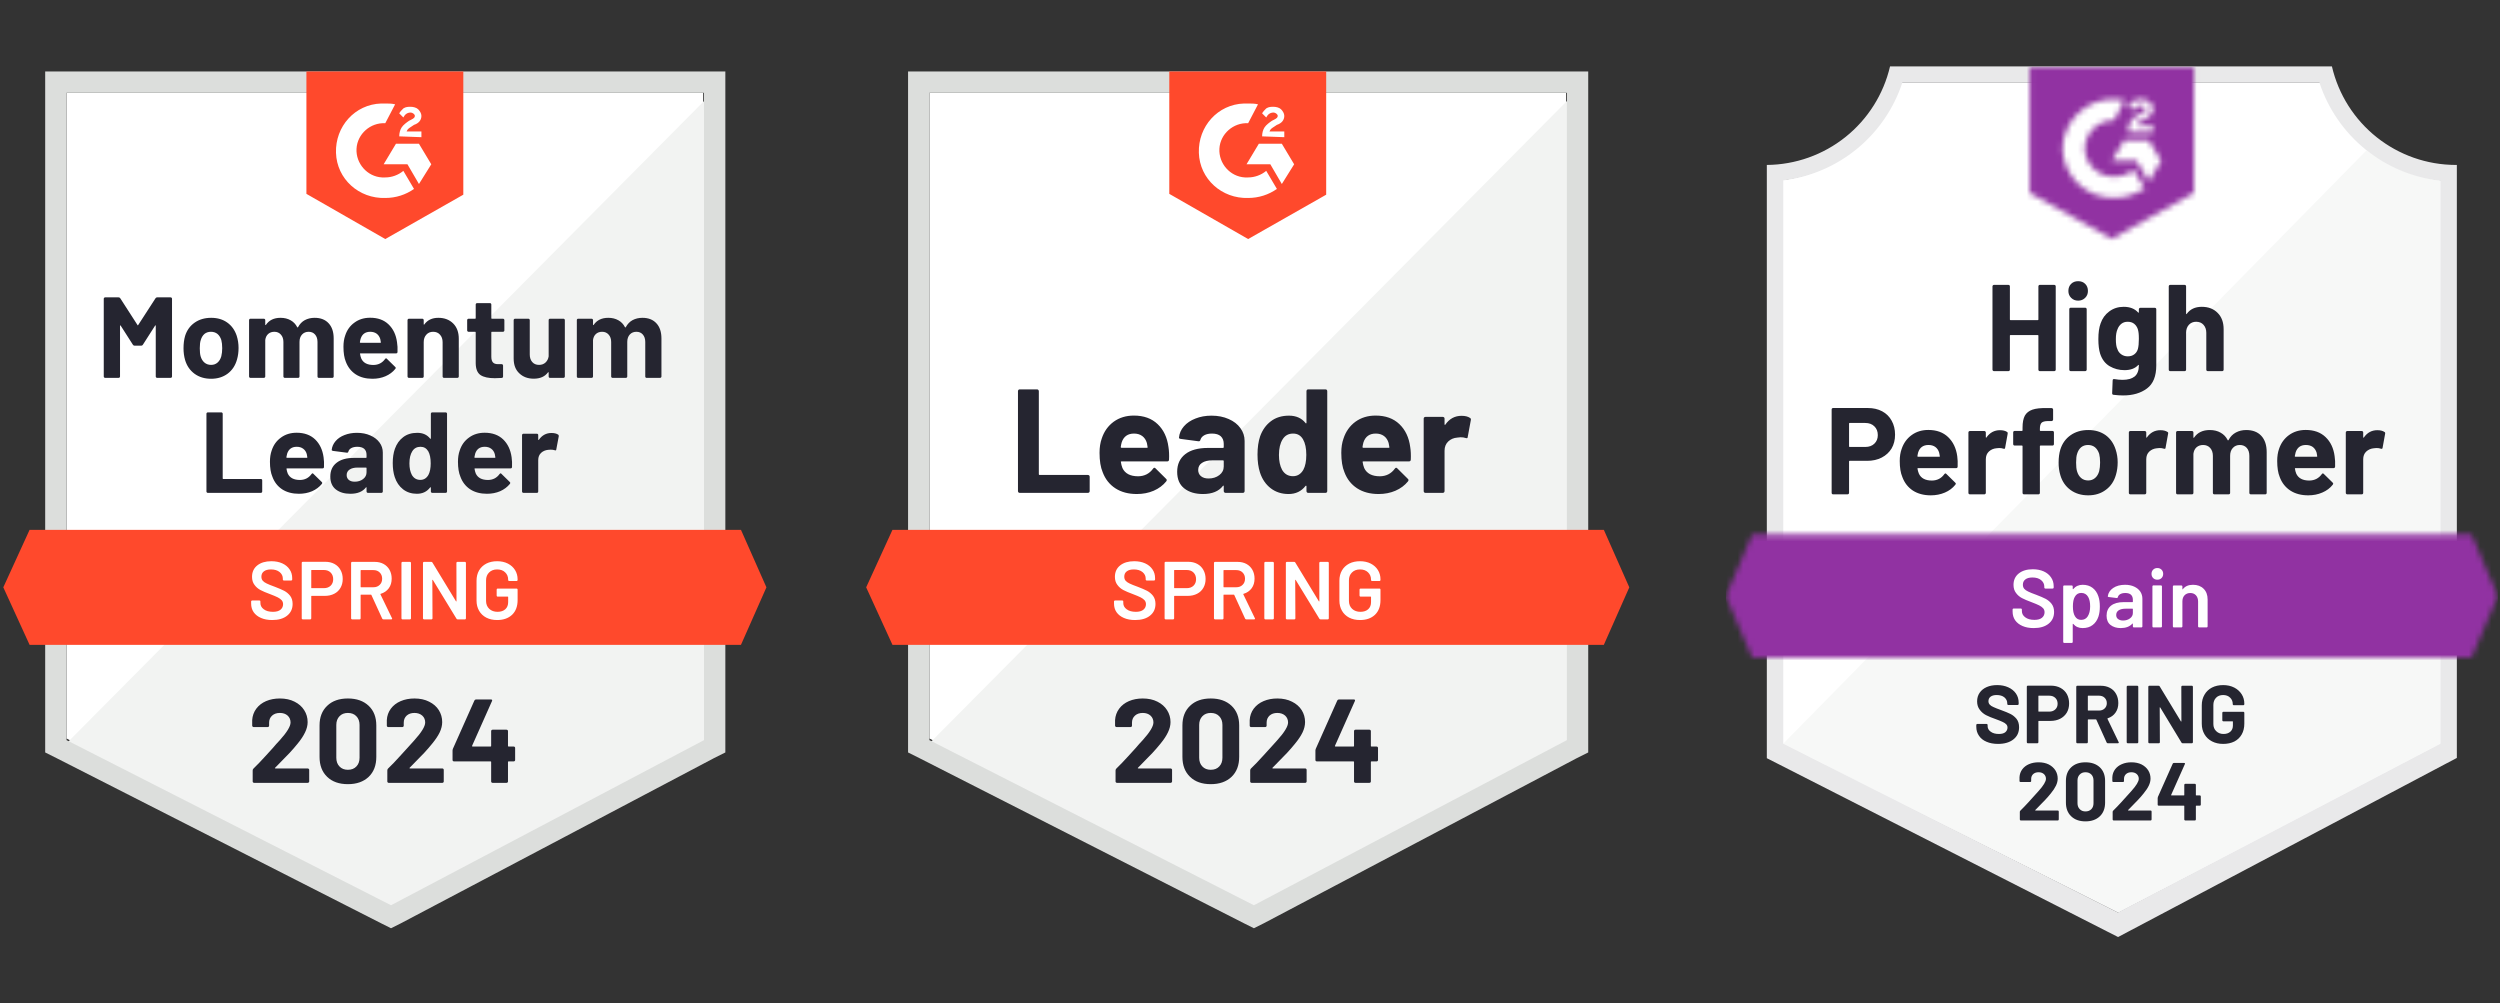 <svg width="441" height="177" viewBox="0 0 441 177" fill="none" xmlns="http://www.w3.org/2000/svg">
<rect x="0" y="0" width="441" height="177" fill="#333333" stroke="none"/>
<path d="M11.738 130.269L68.975 159.395L124.039 130.269V16.374H11.738V130.269Z" fill="white"/>
<path d="M125.199 16.809L10.58 132.298L69.991 161.713L125.199 133.457V16.809Z" fill="#F2F3F2"/>
<path d="M7.971 54.339V132.732L9.999 133.747L67.237 162.872L68.975 163.742L70.714 162.872L125.923 133.747L127.951 132.732V12.607H7.971V54.339ZM11.738 130.559V16.374H124.184V130.559L68.975 159.685L11.738 130.559Z" fill="#DCDEDC"/>
<path d="M67.963 18.258C68.542 18.258 69.122 18.258 69.701 18.403L67.963 21.736C65.354 21.591 63.036 23.619 62.891 26.228C62.746 28.836 64.775 31.154 67.383 31.299H67.963C69.122 31.299 70.281 30.865 71.15 30.14L73.034 33.328C71.585 34.342 69.846 34.922 67.963 34.922C63.326 35.067 59.413 31.589 59.268 26.952C59.123 22.315 62.601 18.403 67.238 18.258H67.963ZM73.904 25.358L76.077 28.981L73.904 32.459L71.875 28.981H67.673L69.846 25.358H73.904ZM70.426 24.054C70.426 23.474 70.571 22.895 70.861 22.46C71.15 22.025 71.73 21.591 72.165 21.301L72.454 21.156C73.034 20.866 73.179 20.721 73.179 20.431C73.179 20.142 72.744 19.852 72.454 19.852C71.875 19.852 71.44 20.142 71.15 20.721L70.426 19.997C70.571 19.707 70.861 19.417 71.15 19.127C71.585 18.837 72.02 18.837 72.454 18.837C72.889 18.837 73.469 18.982 73.759 19.272C74.049 19.562 74.338 19.997 74.338 20.431C74.338 21.156 73.904 21.736 73.034 22.025L72.599 22.315C72.165 22.605 71.875 22.75 71.73 23.185H74.338V24.199L70.426 24.054ZM67.963 42.167L81.728 34.342V12.607H54.052V34.197L67.963 42.167ZM130.706 93.463H5.219L0.582 103.606L5.219 113.75H130.706L135.198 103.606L130.706 93.463Z" fill="#FF492C"/>
<path d="M36.662 86.942C36.594 86.942 36.536 86.918 36.488 86.87C36.44 86.822 36.416 86.764 36.416 86.696V72.988C36.416 72.921 36.44 72.863 36.488 72.814C36.536 72.766 36.594 72.742 36.662 72.742H39.038C39.106 72.742 39.164 72.766 39.212 72.814C39.261 72.863 39.285 72.921 39.285 72.988V84.392C39.285 84.46 39.319 84.494 39.386 84.494H46.023C46.09 84.494 46.144 84.513 46.182 84.552C46.231 84.6 46.255 84.658 46.255 84.725V86.696C46.255 86.764 46.231 86.822 46.182 86.87C46.144 86.918 46.09 86.942 46.023 86.942H36.662ZM57.079 80.654C57.156 81.166 57.181 81.74 57.152 82.378C57.142 82.542 57.055 82.624 56.891 82.624H50.616C50.539 82.624 50.515 82.658 50.544 82.726C50.583 82.996 50.655 83.267 50.761 83.537C51.119 84.291 51.838 84.668 52.92 84.668C53.78 84.658 54.461 84.305 54.964 83.61C55.022 83.532 55.084 83.494 55.152 83.494C55.191 83.494 55.234 83.523 55.282 83.581L56.746 85.015C56.813 85.083 56.847 85.146 56.847 85.204C56.847 85.223 56.823 85.276 56.775 85.363C56.321 85.914 55.746 86.344 55.05 86.653C54.345 86.952 53.572 87.102 52.732 87.102C51.573 87.102 50.587 86.841 49.776 86.319C48.974 85.788 48.399 85.049 48.052 84.102C47.762 83.426 47.617 82.542 47.617 81.451C47.617 80.707 47.718 80.05 47.921 79.48C48.23 78.514 48.776 77.751 49.559 77.19C50.331 76.621 51.254 76.335 52.326 76.335C53.679 76.335 54.766 76.727 55.587 77.509C56.398 78.292 56.896 79.34 57.079 80.654ZM52.341 78.813C51.491 78.813 50.93 79.209 50.66 80.002C50.611 80.175 50.563 80.393 50.515 80.654C50.515 80.721 50.549 80.755 50.616 80.755H54.138C54.215 80.755 54.239 80.721 54.21 80.654C54.142 80.258 54.109 80.069 54.109 80.088C53.993 79.683 53.78 79.369 53.471 79.147C53.172 78.924 52.795 78.813 52.341 78.813ZM62.977 76.35C63.856 76.35 64.638 76.505 65.324 76.814C66.02 77.113 66.561 77.529 66.947 78.06C67.334 78.582 67.527 79.171 67.527 79.828V86.696C67.527 86.764 67.503 86.822 67.454 86.87C67.406 86.918 67.348 86.942 67.28 86.942H64.904C64.836 86.942 64.778 86.918 64.73 86.87C64.682 86.822 64.658 86.764 64.658 86.696V86.03C64.658 85.991 64.643 85.962 64.614 85.943C64.595 85.933 64.571 85.948 64.542 85.986C63.972 86.73 63.059 87.102 61.803 87.102C60.75 87.102 59.895 86.846 59.238 86.334C58.591 85.822 58.267 85.064 58.267 84.059C58.267 83.016 58.634 82.209 59.369 81.639C60.093 81.059 61.132 80.77 62.484 80.77H64.556C64.624 80.77 64.658 80.736 64.658 80.668V80.233C64.658 79.779 64.522 79.427 64.252 79.176C63.981 78.934 63.576 78.813 63.035 78.813C62.619 78.813 62.272 78.886 61.991 79.031C61.711 79.176 61.532 79.383 61.455 79.654C61.417 79.808 61.33 79.876 61.194 79.857L58.731 79.538C58.577 79.509 58.504 79.446 58.514 79.35C58.572 78.789 58.799 78.277 59.195 77.814C59.591 77.35 60.117 76.992 60.774 76.741C61.431 76.48 62.165 76.35 62.977 76.35ZM62.571 84.972C63.151 84.972 63.643 84.817 64.049 84.508C64.455 84.199 64.658 83.798 64.658 83.305V82.581C64.658 82.513 64.624 82.48 64.556 82.48H63.093C62.484 82.48 62.011 82.595 61.673 82.827C61.325 83.059 61.151 83.383 61.151 83.798C61.151 84.165 61.281 84.455 61.542 84.668C61.793 84.87 62.136 84.972 62.571 84.972ZM76.004 72.988C76.004 72.921 76.028 72.863 76.076 72.814C76.124 72.766 76.182 72.742 76.25 72.742H78.612C78.68 72.742 78.737 72.766 78.786 72.814C78.834 72.863 78.858 72.921 78.858 72.988V86.696C78.858 86.764 78.834 86.822 78.786 86.87C78.737 86.918 78.68 86.942 78.612 86.942H76.25C76.182 86.942 76.124 86.918 76.076 86.87C76.028 86.822 76.004 86.764 76.004 86.696V86.03C76.004 85.991 75.989 85.967 75.96 85.957C75.931 85.948 75.902 85.957 75.873 85.986C75.313 86.73 74.535 87.102 73.54 87.102C72.594 87.102 71.782 86.841 71.106 86.319C70.42 85.788 69.927 85.064 69.628 84.146C69.396 83.441 69.28 82.62 69.28 81.683C69.28 80.726 69.406 79.891 69.657 79.176C69.966 78.306 70.454 77.62 71.12 77.118C71.787 76.606 72.618 76.35 73.613 76.35C74.579 76.35 75.332 76.688 75.873 77.364C75.902 77.403 75.931 77.418 75.96 77.408C75.989 77.398 76.004 77.369 76.004 77.321V72.988ZM75.569 83.784C75.839 83.281 75.975 82.595 75.975 81.726C75.975 80.818 75.83 80.108 75.54 79.596C75.221 79.074 74.767 78.813 74.178 78.813C73.54 78.813 73.057 79.074 72.729 79.596C72.391 80.127 72.222 80.847 72.222 81.755C72.222 82.566 72.367 83.243 72.656 83.784C72.994 84.363 73.492 84.653 74.149 84.653C74.757 84.653 75.231 84.363 75.569 83.784ZM90.248 80.654C90.325 81.166 90.349 81.74 90.32 82.378C90.311 82.542 90.224 82.624 90.059 82.624H83.785C83.708 82.624 83.683 82.658 83.713 82.726C83.751 82.996 83.824 83.267 83.93 83.537C84.287 84.291 85.007 84.668 86.089 84.668C86.949 84.658 87.63 84.305 88.132 83.61C88.19 83.532 88.253 83.494 88.32 83.494C88.359 83.494 88.403 83.523 88.451 83.581L89.914 85.015C89.982 85.083 90.016 85.146 90.016 85.204C90.016 85.223 89.992 85.276 89.943 85.363C89.489 85.914 88.915 86.344 88.219 86.653C87.514 86.952 86.741 87.102 85.901 87.102C84.741 87.102 83.756 86.841 82.945 86.319C82.143 85.788 81.568 85.049 81.22 84.102C80.93 83.426 80.785 82.542 80.785 81.451C80.785 80.707 80.887 80.05 81.09 79.48C81.399 78.514 81.945 77.751 82.727 77.19C83.5 76.621 84.422 76.335 85.495 76.335C86.847 76.335 87.934 76.727 88.755 77.509C89.567 78.292 90.064 79.34 90.248 80.654ZM85.509 78.813C84.659 78.813 84.099 79.209 83.828 80.002C83.78 80.175 83.732 80.393 83.683 80.654C83.683 80.721 83.717 80.755 83.785 80.755H87.306C87.383 80.755 87.408 80.721 87.379 80.654C87.311 80.258 87.277 80.069 87.277 80.088C87.161 79.683 86.949 79.369 86.64 79.147C86.34 78.924 85.963 78.813 85.509 78.813ZM97.276 76.379C97.768 76.379 98.155 76.471 98.435 76.654C98.541 76.712 98.585 76.814 98.565 76.959L98.13 79.277C98.121 79.441 98.029 79.49 97.855 79.422C97.652 79.354 97.416 79.32 97.145 79.32C97.029 79.32 96.879 79.33 96.696 79.35C96.203 79.398 95.788 79.576 95.45 79.886C95.112 80.204 94.943 80.629 94.943 81.161V86.696C94.943 86.764 94.923 86.822 94.885 86.87C94.836 86.918 94.778 86.942 94.711 86.942H92.334C92.267 86.942 92.209 86.918 92.16 86.87C92.112 86.822 92.088 86.764 92.088 86.696V76.756C92.088 76.688 92.112 76.63 92.16 76.582C92.209 76.534 92.267 76.509 92.334 76.509H94.711C94.778 76.509 94.836 76.534 94.885 76.582C94.923 76.63 94.943 76.688 94.943 76.756V77.524C94.943 77.572 94.957 77.601 94.986 77.611C95.015 77.62 95.034 77.615 95.044 77.596C95.604 76.785 96.348 76.379 97.276 76.379ZM27.432 52.615C27.499 52.508 27.596 52.455 27.721 52.455H30.098C30.166 52.455 30.224 52.479 30.272 52.528C30.32 52.576 30.344 52.634 30.344 52.702V66.41C30.344 66.477 30.32 66.535 30.272 66.584C30.224 66.632 30.166 66.656 30.098 66.656H27.721C27.654 66.656 27.596 66.632 27.548 66.584C27.499 66.535 27.475 66.477 27.475 66.41V57.469C27.475 57.411 27.461 57.382 27.432 57.382C27.412 57.382 27.388 57.401 27.359 57.44L25.2 60.816C25.133 60.922 25.041 60.976 24.925 60.976H23.722C23.606 60.976 23.515 60.922 23.447 60.816L21.288 57.44C21.259 57.401 21.235 57.387 21.215 57.397C21.186 57.406 21.172 57.435 21.172 57.483V66.41C21.172 66.477 21.148 66.535 21.099 66.584C21.051 66.632 20.993 66.656 20.925 66.656H18.549C18.481 66.656 18.424 66.632 18.375 66.584C18.327 66.535 18.303 66.477 18.303 66.41V52.702C18.303 52.634 18.327 52.576 18.375 52.528C18.424 52.479 18.481 52.455 18.549 52.455H20.925C21.051 52.455 21.148 52.508 21.215 52.615L24.258 57.339C24.297 57.425 24.336 57.425 24.374 57.339L27.432 52.615ZM37.242 66.815C36.102 66.815 35.126 66.521 34.315 65.931C33.503 65.332 32.948 64.521 32.648 63.497C32.465 62.859 32.373 62.169 32.373 61.425C32.373 60.623 32.465 59.903 32.648 59.266C32.957 58.271 33.518 57.488 34.329 56.918C35.141 56.348 36.116 56.063 37.256 56.063C38.367 56.063 39.314 56.344 40.096 56.904C40.879 57.464 41.434 58.247 41.763 59.251C41.975 59.928 42.081 60.638 42.081 61.381C42.081 62.116 41.99 62.797 41.806 63.425C41.507 64.487 40.956 65.318 40.154 65.917C39.343 66.516 38.372 66.815 37.242 66.815ZM37.242 64.366C37.686 64.366 38.063 64.231 38.372 63.961C38.681 63.69 38.903 63.318 39.038 62.845C39.145 62.41 39.198 61.937 39.198 61.425C39.198 60.855 39.145 60.372 39.038 59.976C38.894 59.522 38.667 59.164 38.358 58.904C38.039 58.652 37.657 58.527 37.213 58.527C36.759 58.527 36.377 58.652 36.068 58.904C35.769 59.164 35.551 59.522 35.416 59.976C35.3 60.304 35.242 60.787 35.242 61.425C35.242 62.033 35.29 62.507 35.387 62.845C35.522 63.318 35.749 63.69 36.068 63.961C36.387 64.231 36.778 64.366 37.242 64.366ZM55.5 56.063C56.553 56.063 57.374 56.382 57.963 57.02C58.562 57.657 58.861 58.551 58.861 59.7V66.41C58.861 66.477 58.837 66.535 58.789 66.584C58.741 66.632 58.683 66.656 58.615 66.656H56.239C56.171 66.656 56.113 66.632 56.065 66.584C56.026 66.535 56.007 66.477 56.007 66.41V60.324C56.007 59.773 55.862 59.333 55.572 59.005C55.292 58.686 54.915 58.527 54.442 58.527C53.968 58.527 53.582 58.686 53.283 59.005C52.983 59.333 52.833 59.768 52.833 60.309V66.41C52.833 66.477 52.809 66.535 52.761 66.584C52.713 66.632 52.655 66.656 52.587 66.656H50.24C50.172 66.656 50.114 66.632 50.066 66.584C50.017 66.535 49.993 66.477 49.993 66.41V60.324C49.993 59.783 49.844 59.348 49.544 59.02C49.254 58.691 48.873 58.527 48.399 58.527C47.965 58.527 47.602 58.652 47.313 58.904C47.023 59.164 46.849 59.522 46.791 59.976V66.41C46.791 66.477 46.767 66.535 46.718 66.584C46.67 66.632 46.612 66.656 46.545 66.656H44.168C44.1 66.656 44.047 66.632 44.009 66.584C43.961 66.535 43.936 66.477 43.936 66.41V56.469C43.936 56.401 43.961 56.344 44.009 56.295C44.047 56.247 44.1 56.223 44.168 56.223H46.545C46.612 56.223 46.67 56.247 46.718 56.295C46.767 56.344 46.791 56.401 46.791 56.469V57.266C46.791 57.305 46.805 57.329 46.834 57.339C46.863 57.358 46.888 57.348 46.907 57.31C47.467 56.479 48.327 56.063 49.486 56.063C50.162 56.063 50.757 56.208 51.269 56.498C51.771 56.778 52.157 57.184 52.428 57.715C52.466 57.793 52.515 57.793 52.573 57.715C52.872 57.155 53.273 56.74 53.775 56.469C54.287 56.199 54.862 56.063 55.5 56.063ZM70.034 60.367C70.121 60.879 70.15 61.454 70.121 62.091C70.111 62.256 70.024 62.338 69.86 62.338H63.585C63.508 62.338 63.484 62.372 63.513 62.439C63.551 62.71 63.624 62.98 63.73 63.251C64.078 64.004 64.793 64.381 65.875 64.381C66.744 64.371 67.43 64.019 67.932 63.323C67.981 63.246 68.039 63.207 68.106 63.207C68.155 63.207 68.203 63.236 68.251 63.294L69.715 64.729C69.782 64.796 69.816 64.859 69.816 64.917C69.816 64.936 69.787 64.99 69.729 65.076C69.285 65.627 68.71 66.057 68.005 66.366C67.309 66.666 66.541 66.815 65.701 66.815C64.532 66.815 63.547 66.555 62.745 66.033C61.943 65.501 61.363 64.763 61.006 63.816C60.726 63.14 60.586 62.256 60.586 61.164C60.586 60.42 60.687 59.763 60.89 59.193C61.199 58.227 61.745 57.464 62.528 56.904C63.3 56.334 64.223 56.049 65.295 56.049C66.648 56.049 67.73 56.44 68.541 57.223C69.362 58.005 69.86 59.053 70.034 60.367ZM65.31 58.527C64.46 58.527 63.899 58.923 63.629 59.715C63.571 59.889 63.523 60.106 63.484 60.367C63.484 60.435 63.518 60.468 63.585 60.468H67.092C67.179 60.468 67.208 60.435 67.179 60.367C67.111 59.971 67.078 59.783 67.078 59.802C66.952 59.396 66.739 59.082 66.44 58.86C66.131 58.638 65.754 58.527 65.31 58.527ZM77.322 56.063C78.404 56.063 79.278 56.397 79.945 57.063C80.602 57.72 80.93 58.619 80.93 59.758V66.41C80.93 66.477 80.906 66.535 80.858 66.584C80.81 66.632 80.752 66.656 80.684 66.656H78.322C78.254 66.656 78.197 66.632 78.148 66.584C78.1 66.535 78.076 66.477 78.076 66.41V60.353C78.076 59.812 77.921 59.372 77.612 59.034C77.313 58.696 76.912 58.527 76.409 58.527C75.907 58.527 75.506 58.696 75.207 59.034C74.897 59.372 74.743 59.812 74.743 60.353V66.41C74.743 66.477 74.719 66.535 74.671 66.584C74.622 66.632 74.564 66.656 74.497 66.656H72.135C72.067 66.656 72.009 66.632 71.961 66.584C71.912 66.535 71.888 66.477 71.888 66.41V56.469C71.888 56.401 71.912 56.344 71.961 56.295C72.009 56.247 72.067 56.223 72.135 56.223H74.497C74.564 56.223 74.622 56.247 74.671 56.295C74.719 56.344 74.743 56.401 74.743 56.469V57.179C74.743 57.218 74.757 57.247 74.786 57.266C74.815 57.276 74.835 57.266 74.844 57.237C75.405 56.455 76.231 56.063 77.322 56.063ZM88.972 58.28C88.972 58.348 88.948 58.406 88.9 58.454C88.852 58.503 88.794 58.527 88.726 58.527H86.77C86.702 58.527 86.669 58.561 86.669 58.628V62.917C86.669 63.371 86.76 63.705 86.944 63.917C87.127 64.13 87.422 64.236 87.828 64.236H88.494C88.562 64.236 88.62 64.26 88.668 64.308C88.716 64.357 88.741 64.415 88.741 64.482V66.41C88.741 66.564 88.659 66.651 88.494 66.67C87.934 66.699 87.528 66.714 87.277 66.714C86.157 66.714 85.321 66.53 84.77 66.163C84.21 65.787 83.925 65.086 83.915 64.062V58.628C83.915 58.561 83.882 58.527 83.814 58.527H82.655C82.587 58.527 82.529 58.503 82.481 58.454C82.433 58.406 82.408 58.348 82.408 58.28V56.469C82.408 56.401 82.433 56.344 82.481 56.295C82.529 56.247 82.587 56.223 82.655 56.223H83.814C83.882 56.223 83.915 56.189 83.915 56.121V53.716C83.915 53.648 83.939 53.59 83.988 53.542C84.036 53.494 84.094 53.47 84.162 53.47H86.437C86.504 53.47 86.558 53.494 86.596 53.542C86.644 53.59 86.669 53.648 86.669 53.716V56.121C86.669 56.189 86.702 56.223 86.77 56.223H88.726C88.794 56.223 88.852 56.247 88.9 56.295C88.948 56.344 88.972 56.401 88.972 56.469V58.28ZM96.783 56.469C96.783 56.401 96.802 56.344 96.841 56.295C96.889 56.247 96.947 56.223 97.015 56.223H99.391C99.459 56.223 99.517 56.247 99.565 56.295C99.613 56.344 99.638 56.401 99.638 56.469V66.41C99.638 66.477 99.613 66.535 99.565 66.584C99.517 66.632 99.459 66.656 99.391 66.656H97.015C96.947 66.656 96.889 66.632 96.841 66.584C96.802 66.535 96.783 66.477 96.783 66.41V65.728C96.783 65.68 96.768 65.656 96.739 65.656C96.71 65.646 96.681 65.661 96.653 65.7C96.112 66.434 95.276 66.801 94.146 66.801C93.112 66.801 92.267 66.487 91.61 65.859C90.943 65.241 90.61 64.371 90.61 63.251V56.469C90.61 56.401 90.634 56.344 90.682 56.295C90.731 56.247 90.789 56.223 90.856 56.223H93.204C93.271 56.223 93.329 56.247 93.378 56.295C93.426 56.344 93.45 56.401 93.45 56.469V62.541C93.45 63.082 93.595 63.521 93.885 63.859C94.175 64.197 94.576 64.366 95.088 64.366C95.551 64.366 95.933 64.226 96.232 63.946C96.532 63.666 96.715 63.304 96.783 62.859V56.469ZM113.316 56.063C114.369 56.063 115.191 56.382 115.78 57.02C116.379 57.657 116.678 58.551 116.678 59.7V66.41C116.678 66.477 116.654 66.535 116.606 66.584C116.557 66.632 116.5 66.656 116.432 66.656H114.055C113.988 66.656 113.93 66.632 113.882 66.584C113.843 66.535 113.824 66.477 113.824 66.41V60.324C113.824 59.773 113.679 59.333 113.389 59.005C113.109 58.686 112.732 58.527 112.259 58.527C111.785 58.527 111.399 58.686 111.099 59.005C110.8 59.333 110.65 59.768 110.65 60.309V66.41C110.65 66.477 110.626 66.535 110.578 66.584C110.529 66.632 110.472 66.656 110.404 66.656H108.056C107.989 66.656 107.931 66.632 107.883 66.584C107.834 66.535 107.81 66.477 107.81 66.41V60.324C107.81 59.783 107.66 59.348 107.361 59.02C107.071 58.691 106.69 58.527 106.216 58.527C105.781 58.527 105.419 58.652 105.129 58.904C104.84 59.164 104.666 59.522 104.608 59.976V66.41C104.608 66.477 104.584 66.535 104.535 66.584C104.487 66.632 104.429 66.656 104.361 66.656H101.985C101.917 66.656 101.859 66.632 101.811 66.584C101.772 66.535 101.753 66.477 101.753 66.41V56.469C101.753 56.401 101.772 56.344 101.811 56.295C101.859 56.247 101.917 56.223 101.985 56.223H104.361C104.429 56.223 104.487 56.247 104.535 56.295C104.584 56.344 104.608 56.401 104.608 56.469V57.266C104.608 57.305 104.622 57.329 104.651 57.339C104.68 57.358 104.704 57.348 104.724 57.31C105.284 56.479 106.144 56.063 107.303 56.063C107.979 56.063 108.573 56.208 109.085 56.498C109.588 56.778 109.974 57.184 110.244 57.715C110.283 57.793 110.331 57.793 110.389 57.715C110.689 57.155 111.09 56.74 111.592 56.469C112.104 56.199 112.679 56.063 113.316 56.063Z" fill="#252530"/>
<path d="M48.023 109.374C47.269 109.374 46.612 109.253 46.052 109.011C45.492 108.77 45.057 108.432 44.748 107.997C44.449 107.562 44.299 107.05 44.299 106.461V106.099C44.299 106.051 44.318 106.007 44.357 105.968C44.386 105.939 44.424 105.925 44.473 105.925H45.762C45.811 105.925 45.854 105.939 45.893 105.968C45.922 106.007 45.936 106.051 45.936 106.099V106.374C45.936 106.819 46.134 107.186 46.53 107.475C46.926 107.775 47.467 107.925 48.153 107.925C48.743 107.925 49.187 107.799 49.486 107.548C49.786 107.297 49.936 106.973 49.936 106.577C49.936 106.307 49.853 106.075 49.689 105.881C49.525 105.698 49.293 105.529 48.994 105.374C48.685 105.22 48.226 105.027 47.617 104.795C46.931 104.544 46.376 104.307 45.951 104.085C45.526 103.862 45.173 103.558 44.893 103.172C44.603 102.795 44.458 102.322 44.458 101.752C44.458 100.902 44.767 100.23 45.386 99.737C46.004 99.245 46.83 98.999 47.864 98.999C48.588 98.999 49.23 99.124 49.791 99.375C50.341 99.626 50.771 99.979 51.08 100.433C51.389 100.877 51.544 101.394 51.544 101.984V102.23C51.544 102.278 51.525 102.322 51.486 102.36C51.457 102.389 51.419 102.404 51.37 102.404H50.066C50.018 102.404 49.979 102.389 49.95 102.36C49.911 102.322 49.892 102.278 49.892 102.23V102.071C49.892 101.616 49.709 101.235 49.342 100.926C48.965 100.607 48.448 100.448 47.791 100.448C47.26 100.448 46.849 100.559 46.559 100.781C46.26 101.003 46.11 101.317 46.11 101.723C46.11 102.013 46.187 102.249 46.342 102.433C46.496 102.616 46.728 102.781 47.038 102.925C47.347 103.08 47.825 103.273 48.472 103.505C49.158 103.766 49.709 104.003 50.124 104.215C50.53 104.428 50.882 104.722 51.182 105.099C51.472 105.485 51.617 105.964 51.617 106.534C51.617 107.403 51.293 108.094 50.646 108.606C50.008 109.118 49.134 109.374 48.023 109.374ZM57.384 99.1C57.992 99.1 58.528 99.226 58.992 99.477C59.456 99.728 59.813 100.08 60.064 100.535C60.325 100.998 60.456 101.53 60.456 102.128C60.456 102.718 60.325 103.239 60.064 103.693C59.804 104.147 59.437 104.495 58.963 104.737C58.48 104.988 57.925 105.113 57.297 105.113H54.978C54.93 105.113 54.906 105.138 54.906 105.186V109.084C54.906 109.132 54.891 109.171 54.862 109.2C54.824 109.238 54.78 109.258 54.732 109.258H53.399C53.35 109.258 53.312 109.238 53.283 109.2C53.244 109.171 53.225 109.132 53.225 109.084V99.274C53.225 99.226 53.244 99.182 53.283 99.143C53.312 99.115 53.35 99.1 53.399 99.1H57.384ZM57.137 103.751C57.63 103.751 58.026 103.606 58.326 103.317C58.625 103.027 58.775 102.645 58.775 102.172C58.775 101.689 58.625 101.298 58.326 100.998C58.026 100.699 57.63 100.549 57.137 100.549H54.978C54.93 100.549 54.906 100.573 54.906 100.621V103.679C54.906 103.727 54.93 103.751 54.978 103.751H57.137ZM67.628 109.258C67.532 109.258 67.464 109.214 67.425 109.127L65.513 104.954C65.493 104.915 65.465 104.896 65.426 104.896H63.687C63.639 104.896 63.615 104.92 63.615 104.969V109.084C63.615 109.132 63.595 109.171 63.557 109.2C63.528 109.238 63.489 109.258 63.441 109.258H62.108C62.059 109.258 62.021 109.238 61.992 109.2C61.953 109.171 61.934 109.132 61.934 109.084V99.288C61.934 99.24 61.953 99.201 61.992 99.172C62.021 99.134 62.059 99.115 62.108 99.115H66.092C66.682 99.115 67.203 99.235 67.657 99.477C68.111 99.728 68.464 100.076 68.715 100.52C68.966 100.974 69.092 101.491 69.092 102.071C69.092 102.737 68.923 103.302 68.585 103.766C68.237 104.239 67.759 104.568 67.15 104.751C67.131 104.751 67.116 104.761 67.107 104.78C67.097 104.8 67.097 104.819 67.107 104.838L69.15 109.055C69.169 109.094 69.179 109.123 69.179 109.142C69.179 109.219 69.126 109.258 69.019 109.258H67.628ZM63.687 100.564C63.639 100.564 63.615 100.588 63.615 100.636V103.52C63.615 103.568 63.639 103.592 63.687 103.592H65.861C66.324 103.592 66.696 103.452 66.976 103.172C67.266 102.901 67.411 102.539 67.411 102.085C67.411 101.631 67.266 101.264 66.976 100.984C66.696 100.704 66.324 100.564 65.861 100.564H63.687ZM70.99 109.258C70.942 109.258 70.898 109.238 70.86 109.2C70.831 109.171 70.816 109.132 70.816 109.084V99.288C70.816 99.24 70.831 99.201 70.86 99.172C70.898 99.134 70.942 99.115 70.99 99.115H72.323C72.372 99.115 72.41 99.134 72.439 99.172C72.478 99.201 72.497 99.24 72.497 99.288V109.084C72.497 109.132 72.478 109.171 72.439 109.2C72.41 109.238 72.372 109.258 72.323 109.258H70.99ZM80.51 99.288C80.51 99.24 80.53 99.201 80.568 99.172C80.597 99.134 80.636 99.115 80.684 99.115H82.017C82.066 99.115 82.109 99.134 82.148 99.172C82.177 99.201 82.191 99.24 82.191 99.288V109.084C82.191 109.132 82.177 109.171 82.148 109.2C82.109 109.238 82.066 109.258 82.017 109.258H80.728C80.631 109.258 80.564 109.219 80.525 109.142L76.352 102.302C76.332 102.273 76.313 102.259 76.294 102.259C76.274 102.269 76.265 102.293 76.265 102.331L76.294 109.084C76.294 109.132 76.274 109.171 76.236 109.2C76.207 109.238 76.168 109.258 76.12 109.258H74.787C74.738 109.258 74.7 109.238 74.671 109.2C74.632 109.171 74.613 109.132 74.613 109.084V99.288C74.613 99.24 74.632 99.201 74.671 99.172C74.7 99.134 74.738 99.115 74.787 99.115H76.076C76.173 99.115 76.241 99.153 76.279 99.23L80.438 106.07C80.457 106.099 80.477 106.109 80.496 106.099C80.515 106.099 80.525 106.08 80.525 106.041L80.51 99.288ZM87.698 109.374C86.973 109.374 86.336 109.234 85.785 108.953C85.234 108.664 84.809 108.258 84.51 107.736C84.21 107.215 84.061 106.616 84.061 105.939V102.433C84.061 101.747 84.21 101.143 84.51 100.621C84.809 100.109 85.234 99.709 85.785 99.419C86.336 99.139 86.973 98.999 87.698 98.999C88.412 98.999 89.045 99.139 89.596 99.419C90.137 99.699 90.557 100.08 90.857 100.564C91.156 101.047 91.306 101.592 91.306 102.201V102.317C91.306 102.365 91.291 102.404 91.262 102.433C91.224 102.471 91.18 102.491 91.132 102.491H89.813C89.765 102.491 89.726 102.471 89.697 102.433C89.659 102.404 89.639 102.365 89.639 102.317V102.244C89.639 101.723 89.461 101.293 89.103 100.955C88.755 100.617 88.287 100.448 87.698 100.448C87.108 100.448 86.635 100.626 86.278 100.984C85.92 101.331 85.741 101.795 85.741 102.375V105.997C85.741 106.577 85.93 107.046 86.307 107.403C86.683 107.751 87.171 107.925 87.77 107.925C88.35 107.925 88.809 107.77 89.147 107.461C89.475 107.161 89.639 106.746 89.639 106.215V105.316C89.639 105.268 89.615 105.244 89.567 105.244H87.785C87.736 105.244 87.693 105.225 87.654 105.186C87.625 105.157 87.611 105.118 87.611 105.07V103.998C87.611 103.949 87.625 103.911 87.654 103.882C87.693 103.843 87.736 103.824 87.785 103.824H91.132C91.18 103.824 91.224 103.843 91.262 103.882C91.291 103.911 91.306 103.949 91.306 103.998V105.853C91.306 106.963 90.982 107.828 90.335 108.446C89.678 109.065 88.799 109.374 87.698 109.374Z" fill="white"/>
<path d="M48.529 135.428C48.5 135.457 48.49 135.486 48.5 135.515C48.52 135.544 48.548 135.558 48.587 135.558H54.282C54.349 135.558 54.407 135.582 54.456 135.63C54.514 135.679 54.543 135.737 54.543 135.804V137.847C54.543 137.915 54.514 137.973 54.456 138.021C54.407 138.07 54.349 138.094 54.282 138.094H44.834C44.757 138.094 44.694 138.07 44.646 138.021C44.597 137.973 44.573 137.915 44.573 137.847V135.906C44.573 135.78 44.617 135.674 44.704 135.587C45.39 134.92 46.09 134.191 46.805 133.399C47.52 132.607 47.969 132.114 48.152 131.921C48.539 131.457 48.935 131.013 49.341 130.588C50.616 129.177 51.253 128.129 51.253 127.443C51.253 126.951 51.08 126.545 50.732 126.226C50.384 125.917 49.93 125.762 49.37 125.762C48.809 125.762 48.355 125.917 48.008 126.226C47.65 126.545 47.471 126.965 47.471 127.487V128.008C47.471 128.076 47.447 128.134 47.399 128.182C47.351 128.231 47.293 128.255 47.225 128.255H44.747C44.679 128.255 44.622 128.231 44.573 128.182C44.515 128.134 44.486 128.076 44.486 128.008V127.023C44.535 126.27 44.776 125.598 45.211 125.009C45.646 124.429 46.22 123.985 46.935 123.676C47.66 123.367 48.471 123.212 49.37 123.212C50.365 123.212 51.229 123.401 51.963 123.777C52.698 124.144 53.263 124.642 53.659 125.27C54.065 125.907 54.267 126.608 54.267 127.371C54.267 127.96 54.118 128.564 53.818 129.182C53.528 129.8 53.089 130.467 52.499 131.182C52.065 131.723 51.596 132.264 51.094 132.805C50.592 133.336 49.843 134.104 48.848 135.109L48.529 135.428ZM61.368 138.326C59.822 138.326 58.605 137.896 57.716 137.036C56.818 136.176 56.368 135.003 56.368 133.515V127.965C56.368 126.506 56.818 125.352 57.716 124.502C58.605 123.642 59.822 123.212 61.368 123.212C62.904 123.212 64.126 123.642 65.034 124.502C65.932 125.352 66.381 126.506 66.381 127.965V133.515C66.381 135.003 65.932 136.176 65.034 137.036C64.126 137.896 62.904 138.326 61.368 138.326ZM61.368 135.79C61.996 135.79 62.493 135.597 62.86 135.21C63.237 134.824 63.425 134.307 63.425 133.66V127.878C63.425 127.24 63.237 126.729 62.86 126.342C62.493 125.956 61.996 125.762 61.368 125.762C60.749 125.762 60.257 125.956 59.89 126.342C59.513 126.729 59.325 127.24 59.325 127.878V133.66C59.325 134.307 59.513 134.824 59.89 135.21C60.257 135.597 60.749 135.79 61.368 135.79ZM72.264 135.428C72.236 135.457 72.231 135.486 72.25 135.515C72.26 135.544 72.289 135.558 72.337 135.558H78.032C78.099 135.558 78.157 135.582 78.206 135.63C78.254 135.679 78.278 135.737 78.278 135.804V137.847C78.278 137.915 78.254 137.973 78.206 138.021C78.157 138.07 78.099 138.094 78.032 138.094H68.569C68.502 138.094 68.444 138.07 68.395 138.021C68.347 137.973 68.323 137.915 68.323 137.847V135.906C68.323 135.78 68.362 135.674 68.439 135.587C69.135 134.92 69.835 134.191 70.54 133.399C71.255 132.607 71.704 132.114 71.888 131.921C72.284 131.457 72.685 131.013 73.09 130.588C74.366 129.177 75.003 128.129 75.003 127.443C75.003 126.951 74.829 126.545 74.481 126.226C74.124 125.917 73.665 125.762 73.105 125.762C72.545 125.762 72.091 125.917 71.743 126.226C71.395 126.545 71.221 126.965 71.221 127.487V128.008C71.221 128.076 71.197 128.134 71.149 128.182C71.1 128.231 71.038 128.255 70.96 128.255H68.483C68.415 128.255 68.357 128.231 68.309 128.182C68.26 128.134 68.236 128.076 68.236 128.008V127.023C68.275 126.27 68.511 125.598 68.946 125.009C69.381 124.429 69.96 123.985 70.685 123.676C71.409 123.367 72.216 123.212 73.105 123.212C74.1 123.212 74.965 123.401 75.699 123.777C76.442 124.144 77.013 124.642 77.409 125.27C77.805 125.907 78.003 126.608 78.003 127.371C78.003 127.96 77.858 128.564 77.568 129.182C77.269 129.8 76.824 130.467 76.235 131.182C75.8 131.723 75.332 132.264 74.829 132.805C74.327 133.336 73.578 134.104 72.583 135.109L72.264 135.428ZM90.609 131.689C90.677 131.689 90.74 131.713 90.798 131.762C90.846 131.81 90.87 131.868 90.87 131.935V134.065C90.87 134.133 90.846 134.191 90.798 134.239C90.74 134.288 90.677 134.312 90.609 134.312H89.711C89.643 134.312 89.609 134.346 89.609 134.413V137.847C89.609 137.915 89.585 137.973 89.537 138.021C89.479 138.07 89.416 138.094 89.349 138.094H86.9C86.823 138.094 86.76 138.07 86.711 138.021C86.663 137.973 86.639 137.915 86.639 137.847V134.413C86.639 134.346 86.605 134.312 86.537 134.312H80.089C80.022 134.312 79.959 134.288 79.901 134.239C79.853 134.191 79.829 134.133 79.829 134.065V132.385C79.829 132.298 79.853 132.191 79.901 132.066L83.683 123.574C83.741 123.449 83.838 123.386 83.973 123.386H86.596C86.692 123.386 86.76 123.41 86.798 123.458C86.837 123.507 86.832 123.579 86.784 123.676L83.277 131.559C83.267 131.588 83.267 131.617 83.277 131.646C83.296 131.675 83.321 131.689 83.35 131.689H86.537C86.605 131.689 86.639 131.65 86.639 131.573V128.979C86.639 128.902 86.663 128.839 86.711 128.791C86.76 128.743 86.823 128.719 86.9 128.719H89.349C89.416 128.719 89.479 128.743 89.537 128.791C89.585 128.839 89.609 128.902 89.609 128.979V131.573C89.609 131.65 89.643 131.689 89.711 131.689H90.609Z" fill="#252530"/>
<g clip-path="url(#clip0_8202_50573)">
<path d="M163.949 130.269L221.186 159.395L276.25 130.269V16.374H163.949V130.269Z" fill="white"/>
<path d="M277.41 16.809L162.791 132.298L222.202 161.713L277.41 133.457V16.809Z" fill="#F2F3F2"/>
<path d="M160.182 54.339V132.732L162.21 133.747L219.447 162.872L221.186 163.742L222.925 162.872L278.134 133.747L280.162 132.732V12.607H160.182V54.339ZM163.949 130.559V16.374H276.395V130.559L221.186 159.685L163.949 130.559Z" fill="#DCDEDC"/>
<path d="M220.173 18.258C220.753 18.258 221.333 18.258 221.912 18.403L220.173 21.736C217.565 21.591 215.247 23.619 215.102 26.228C214.957 28.836 216.986 31.154 219.594 31.299H220.173C221.333 31.299 222.492 30.865 223.361 30.14L225.245 33.328C223.796 34.342 222.057 34.922 220.173 34.922C215.537 35.067 211.624 31.589 211.479 26.952C211.334 22.315 214.812 18.403 219.449 18.258H220.173ZM226.115 25.358L228.288 28.981L226.115 32.459L224.086 28.981H219.884L222.057 25.358H226.115ZM222.637 24.054C222.637 23.474 222.782 22.895 223.072 22.46C223.361 22.025 223.941 21.591 224.376 21.301L224.665 21.156C225.245 20.866 225.39 20.721 225.39 20.431C225.39 20.142 224.955 19.852 224.665 19.852C224.086 19.852 223.651 20.142 223.361 20.721L222.637 19.997C222.782 19.707 223.072 19.417 223.361 19.127C223.796 18.837 224.231 18.837 224.665 18.837C225.1 18.837 225.68 18.982 225.97 19.272C226.259 19.562 226.549 19.997 226.549 20.431C226.549 21.156 226.115 21.736 225.245 22.025L224.81 22.315C224.376 22.605 224.086 22.75 223.941 23.185H226.549V24.199L222.637 24.054ZM220.173 42.167L233.939 34.342V12.607H206.263V34.197L220.173 42.167ZM282.917 93.463H157.43L152.793 103.606L157.43 113.75H282.917L287.409 103.606L282.917 93.463Z" fill="#FF492C"/>
<path d="M179.875 86.943C179.788 86.943 179.715 86.914 179.657 86.856C179.599 86.788 179.57 86.711 179.57 86.624V69.003C179.57 68.916 179.599 68.839 179.657 68.772C179.715 68.714 179.788 68.685 179.875 68.685H182.932C183.019 68.685 183.091 68.714 183.149 68.772C183.217 68.839 183.251 68.916 183.251 69.003V83.653C183.251 83.74 183.294 83.784 183.381 83.784H191.902C191.989 83.784 192.066 83.813 192.134 83.871C192.191 83.938 192.22 84.016 192.22 84.103V86.624C192.22 86.711 192.191 86.788 192.134 86.856C192.066 86.914 191.989 86.943 191.902 86.943H179.875ZM206.117 78.857C206.223 79.514 206.257 80.253 206.218 81.074C206.209 81.287 206.097 81.393 205.885 81.393H197.828C197.722 81.393 197.688 81.436 197.727 81.523C197.775 81.871 197.867 82.219 198.002 82.567C198.456 83.532 199.379 84.016 200.77 84.016C201.881 84.006 202.76 83.557 203.407 82.668C203.475 82.562 203.552 82.508 203.639 82.508C203.697 82.508 203.76 82.542 203.827 82.61L205.697 84.465C205.783 84.552 205.827 84.629 205.827 84.697C205.827 84.735 205.793 84.808 205.726 84.914C205.156 85.619 204.417 86.17 203.509 86.566C202.61 86.952 201.62 87.145 200.538 87.145C199.041 87.145 197.775 86.807 196.741 86.131C195.708 85.455 194.964 84.508 194.51 83.291C194.143 82.422 193.959 81.282 193.959 79.871C193.959 78.915 194.09 78.075 194.351 77.35C194.756 76.113 195.457 75.128 196.452 74.394C197.456 73.669 198.645 73.307 200.016 73.307C201.755 73.307 203.151 73.809 204.204 74.814C205.257 75.819 205.895 77.166 206.117 78.857ZM200.045 76.481C198.944 76.481 198.219 76.993 197.872 78.016C197.804 78.248 197.746 78.528 197.698 78.857C197.698 78.944 197.741 78.987 197.828 78.987H202.335C202.441 78.987 202.475 78.944 202.436 78.857C202.349 78.355 202.306 78.113 202.306 78.132C202.151 77.611 201.881 77.205 201.494 76.915C201.098 76.625 200.615 76.481 200.045 76.481ZM213.71 73.322C214.84 73.322 215.85 73.52 216.738 73.916C217.627 74.302 218.318 74.838 218.81 75.524C219.303 76.2 219.549 76.954 219.549 77.785V86.624C219.549 86.711 219.52 86.788 219.462 86.856C219.404 86.914 219.332 86.943 219.245 86.943H216.188C216.101 86.943 216.028 86.914 215.97 86.856C215.903 86.788 215.869 86.711 215.869 86.624V85.769C215.869 85.721 215.854 85.687 215.825 85.667C215.787 85.648 215.753 85.663 215.724 85.711C214.99 86.667 213.816 87.145 212.203 87.145C210.841 87.145 209.744 86.817 208.913 86.16C208.073 85.503 207.653 84.528 207.653 83.233C207.653 81.9 208.126 80.861 209.073 80.118C210.01 79.383 211.348 79.016 213.087 79.016H215.738C215.825 79.016 215.869 78.973 215.869 78.886V78.306C215.869 77.736 215.695 77.287 215.347 76.959C214.999 76.64 214.478 76.481 213.782 76.481C213.251 76.481 212.807 76.577 212.449 76.77C212.092 76.963 211.86 77.234 211.754 77.582C211.705 77.775 211.594 77.862 211.42 77.843L208.261 77.422C208.049 77.384 207.952 77.306 207.972 77.191C208.039 76.456 208.329 75.795 208.841 75.205C209.353 74.616 210.034 74.157 210.884 73.829C211.725 73.491 212.666 73.322 213.71 73.322ZM213.188 84.407C213.932 84.407 214.565 84.209 215.086 83.813C215.608 83.417 215.869 82.905 215.869 82.277V81.335C215.869 81.248 215.825 81.204 215.738 81.204H213.869C213.087 81.204 212.473 81.354 212.029 81.654C211.584 81.943 211.362 82.359 211.362 82.9C211.362 83.373 211.527 83.74 211.855 84.001C212.183 84.272 212.628 84.407 213.188 84.407ZM230.461 69.003C230.461 68.916 230.49 68.839 230.548 68.772C230.606 68.714 230.678 68.685 230.765 68.685H233.822C233.909 68.685 233.982 68.714 234.04 68.772C234.098 68.839 234.127 68.916 234.127 69.003V86.624C234.127 86.711 234.098 86.788 234.04 86.856C233.982 86.914 233.909 86.943 233.822 86.943H230.765C230.678 86.943 230.606 86.914 230.548 86.856C230.49 86.788 230.461 86.711 230.461 86.624V85.769C230.461 85.721 230.441 85.692 230.403 85.682C230.364 85.672 230.33 85.682 230.301 85.711C229.567 86.667 228.567 87.145 227.302 87.145C226.085 87.145 225.036 86.807 224.157 86.131C223.278 85.455 222.646 84.528 222.259 83.349C221.969 82.441 221.824 81.388 221.824 80.19C221.824 78.954 221.979 77.876 222.288 76.959C222.694 75.838 223.327 74.954 224.186 74.307C225.046 73.65 226.109 73.322 227.374 73.322C228.63 73.322 229.606 73.756 230.301 74.626C230.33 74.684 230.364 74.703 230.403 74.684C230.441 74.664 230.461 74.631 230.461 74.582V69.003ZM229.91 82.871C230.258 82.233 230.432 81.354 230.432 80.234C230.432 79.074 230.239 78.161 229.852 77.495C229.456 76.819 228.876 76.481 228.113 76.481C227.292 76.481 226.674 76.819 226.258 77.495C225.824 78.181 225.606 79.103 225.606 80.263C225.606 81.306 225.79 82.175 226.157 82.871C226.592 83.624 227.234 84.001 228.084 84.001C228.867 84.001 229.475 83.624 229.91 82.871ZM248.762 78.857C248.868 79.514 248.902 80.253 248.864 81.074C248.854 81.287 248.743 81.393 248.53 81.393H240.474C240.367 81.393 240.333 81.436 240.372 81.523C240.42 81.871 240.512 82.219 240.647 82.567C241.101 83.532 242.024 84.016 243.415 84.016C244.526 84.006 245.405 83.557 246.052 82.668C246.12 82.562 246.197 82.508 246.284 82.508C246.342 82.508 246.405 82.542 246.473 82.61L248.342 84.465C248.429 84.552 248.472 84.629 248.472 84.697C248.472 84.735 248.438 84.808 248.371 84.914C247.801 85.619 247.062 86.17 246.154 86.566C245.255 86.952 244.265 87.145 243.183 87.145C241.686 87.145 240.42 86.807 239.387 86.131C238.353 85.455 237.609 84.508 237.155 83.291C236.788 82.422 236.605 81.282 236.605 79.871C236.605 78.915 236.735 78.075 236.996 77.35C237.402 76.113 238.102 75.128 239.097 74.394C240.102 73.669 241.29 73.307 242.662 73.307C244.4 73.307 245.796 73.809 246.849 74.814C247.902 75.819 248.54 77.166 248.762 78.857ZM242.691 76.481C241.589 76.481 240.865 76.993 240.517 78.016C240.449 78.248 240.391 78.528 240.343 78.857C240.343 78.944 240.387 78.987 240.474 78.987H244.98C245.086 78.987 245.12 78.944 245.082 78.857C244.995 78.355 244.951 78.113 244.951 78.132C244.797 77.611 244.526 77.205 244.14 76.915C243.744 76.625 243.261 76.481 242.691 76.481ZM257.819 73.351C258.447 73.351 258.939 73.471 259.297 73.713C259.442 73.79 259.495 73.921 259.456 74.104L258.905 77.089C258.896 77.292 258.775 77.35 258.543 77.263C258.282 77.176 257.978 77.133 257.63 77.133C257.495 77.133 257.307 77.152 257.065 77.191C256.437 77.239 255.906 77.466 255.471 77.872C255.036 78.287 254.819 78.833 254.819 79.509V86.624C254.819 86.711 254.79 86.788 254.732 86.856C254.665 86.914 254.587 86.943 254.5 86.943H251.457C251.37 86.943 251.293 86.914 251.225 86.856C251.168 86.788 251.139 86.711 251.139 86.624V73.843C251.139 73.756 251.168 73.684 251.225 73.626C251.293 73.568 251.37 73.539 251.457 73.539H254.5C254.587 73.539 254.665 73.568 254.732 73.626C254.79 73.684 254.819 73.756 254.819 73.843V74.843C254.819 74.891 254.834 74.925 254.863 74.945C254.901 74.964 254.93 74.954 254.95 74.915C255.664 73.872 256.621 73.351 257.819 73.351Z" fill="#252530"/>
<path d="M200.234 109.374C199.48 109.374 198.823 109.253 198.263 109.011C197.703 108.77 197.268 108.432 196.959 107.997C196.659 107.562 196.51 107.05 196.51 106.461V106.099C196.51 106.051 196.529 106.007 196.568 105.968C196.597 105.939 196.635 105.925 196.684 105.925H197.973C198.022 105.925 198.065 105.939 198.104 105.968C198.133 106.007 198.147 106.051 198.147 106.099V106.374C198.147 106.819 198.345 107.186 198.741 107.475C199.137 107.775 199.678 107.925 200.364 107.925C200.953 107.925 201.398 107.799 201.697 107.548C201.997 107.297 202.147 106.973 202.147 106.577C202.147 106.307 202.064 106.075 201.9 105.881C201.736 105.698 201.504 105.529 201.205 105.374C200.896 105.22 200.437 105.027 199.828 104.795C199.142 104.544 198.587 104.307 198.162 104.085C197.737 103.862 197.384 103.558 197.104 103.172C196.814 102.795 196.669 102.322 196.669 101.752C196.669 100.902 196.978 100.23 197.597 99.737C198.215 99.245 199.041 98.999 200.074 98.999C200.799 98.999 201.441 99.124 202.002 99.375C202.552 99.626 202.982 99.979 203.291 100.433C203.6 100.877 203.755 101.394 203.755 101.984V102.23C203.755 102.278 203.736 102.322 203.697 102.36C203.668 102.389 203.629 102.404 203.581 102.404H202.277C202.229 102.404 202.19 102.389 202.161 102.36C202.122 102.322 202.103 102.278 202.103 102.23V102.071C202.103 101.616 201.92 101.235 201.552 100.926C201.176 100.607 200.659 100.448 200.002 100.448C199.471 100.448 199.06 100.559 198.77 100.781C198.471 101.003 198.321 101.317 198.321 101.723C198.321 102.013 198.398 102.249 198.553 102.433C198.707 102.616 198.939 102.781 199.248 102.925C199.558 103.08 200.036 103.273 200.683 103.505C201.369 103.766 201.92 104.003 202.335 104.215C202.741 104.428 203.093 104.722 203.393 105.099C203.683 105.485 203.827 105.964 203.827 106.534C203.827 107.403 203.504 108.094 202.857 108.606C202.219 109.118 201.345 109.374 200.234 109.374ZM209.595 99.1C210.203 99.1 210.739 99.226 211.203 99.477C211.667 99.728 212.024 100.08 212.275 100.535C212.536 100.998 212.667 101.53 212.667 102.128C212.667 102.718 212.536 103.239 212.275 103.693C212.015 104.147 211.647 104.495 211.174 104.737C210.691 104.988 210.136 105.113 209.508 105.113H207.189C207.141 105.113 207.117 105.138 207.117 105.186V109.084C207.117 109.132 207.102 109.171 207.073 109.2C207.035 109.238 206.991 109.258 206.943 109.258H205.61C205.561 109.258 205.523 109.238 205.494 109.2C205.455 109.171 205.436 109.132 205.436 109.084V99.274C205.436 99.226 205.455 99.182 205.494 99.143C205.523 99.115 205.561 99.1 205.61 99.1H209.595ZM209.348 103.751C209.841 103.751 210.237 103.606 210.536 103.317C210.836 103.027 210.986 102.645 210.986 102.172C210.986 101.689 210.836 101.298 210.536 100.998C210.237 100.699 209.841 100.549 209.348 100.549H207.189C207.141 100.549 207.117 100.573 207.117 100.621V103.679C207.117 103.727 207.141 103.751 207.189 103.751H209.348ZM219.839 109.258C219.743 109.258 219.675 109.214 219.636 109.127L217.724 104.954C217.704 104.915 217.675 104.896 217.637 104.896H215.898C215.85 104.896 215.826 104.92 215.826 104.969V109.084C215.826 109.132 215.806 109.171 215.768 109.2C215.739 109.238 215.7 109.258 215.652 109.258H214.319C214.27 109.258 214.232 109.238 214.203 109.2C214.164 109.171 214.145 109.132 214.145 109.084V99.288C214.145 99.24 214.164 99.201 214.203 99.172C214.232 99.134 214.27 99.115 214.319 99.115H218.303C218.893 99.115 219.414 99.235 219.868 99.477C220.322 99.728 220.675 100.076 220.926 100.52C221.177 100.974 221.303 101.491 221.303 102.071C221.303 102.737 221.134 103.302 220.796 103.766C220.448 104.239 219.97 104.568 219.361 104.751C219.342 104.751 219.327 104.761 219.318 104.78C219.308 104.8 219.308 104.819 219.318 104.838L221.361 109.055C221.38 109.094 221.39 109.123 221.39 109.142C221.39 109.219 221.337 109.258 221.23 109.258H219.839ZM215.898 100.564C215.85 100.564 215.826 100.588 215.826 100.636V103.52C215.826 103.568 215.85 103.592 215.898 103.592H218.072C218.535 103.592 218.907 103.452 219.187 103.172C219.477 102.901 219.622 102.539 219.622 102.085C219.622 101.631 219.477 101.264 219.187 100.984C218.907 100.704 218.535 100.564 218.072 100.564H215.898ZM223.201 109.258C223.153 109.258 223.109 109.238 223.071 109.2C223.042 109.171 223.027 109.132 223.027 109.084V99.288C223.027 99.24 223.042 99.201 223.071 99.172C223.109 99.134 223.153 99.115 223.201 99.115H224.534C224.583 99.115 224.621 99.134 224.65 99.172C224.689 99.201 224.708 99.24 224.708 99.288V109.084C224.708 109.132 224.689 109.171 224.65 109.2C224.621 109.238 224.583 109.258 224.534 109.258H223.201ZM232.721 99.288C232.721 99.24 232.741 99.201 232.779 99.172C232.808 99.134 232.847 99.115 232.895 99.115H234.228C234.277 99.115 234.32 99.134 234.359 99.172C234.388 99.201 234.402 99.24 234.402 99.288V109.084C234.402 109.132 234.388 109.171 234.359 109.2C234.32 109.238 234.277 109.258 234.228 109.258H232.939C232.842 109.258 232.774 109.219 232.736 109.142L228.563 102.302C228.543 102.273 228.524 102.259 228.505 102.259C228.485 102.269 228.476 102.293 228.476 102.331L228.505 109.084C228.505 109.132 228.485 109.171 228.447 109.2C228.418 109.238 228.379 109.258 228.331 109.258H226.998C226.949 109.258 226.911 109.238 226.882 109.2C226.843 109.171 226.824 109.132 226.824 109.084V99.288C226.824 99.24 226.843 99.201 226.882 99.172C226.911 99.134 226.949 99.115 226.998 99.115H228.287C228.384 99.115 228.451 99.153 228.49 99.23L232.649 106.07C232.668 106.099 232.688 106.109 232.707 106.099C232.726 106.099 232.736 106.08 232.736 106.041L232.721 99.288ZM239.909 109.374C239.184 109.374 238.546 109.234 237.996 108.953C237.445 108.664 237.02 108.258 236.721 107.736C236.421 107.215 236.271 106.616 236.271 105.939V102.433C236.271 101.747 236.421 101.143 236.721 100.621C237.02 100.109 237.445 99.709 237.996 99.419C238.546 99.139 239.184 98.999 239.909 98.999C240.623 98.999 241.256 99.139 241.807 99.419C242.348 99.699 242.768 100.08 243.068 100.564C243.367 101.047 243.517 101.592 243.517 102.201V102.317C243.517 102.365 243.502 102.404 243.473 102.433C243.435 102.471 243.391 102.491 243.343 102.491H242.024C241.976 102.491 241.937 102.471 241.908 102.433C241.87 102.404 241.85 102.365 241.85 102.317V102.244C241.85 101.723 241.672 101.293 241.314 100.955C240.966 100.617 240.498 100.448 239.909 100.448C239.319 100.448 238.846 100.626 238.489 100.984C238.131 101.331 237.952 101.795 237.952 102.375V105.997C237.952 106.577 238.141 107.046 238.518 107.403C238.894 107.751 239.382 107.925 239.981 107.925C240.561 107.925 241.02 107.77 241.358 107.461C241.686 107.161 241.85 106.746 241.85 106.215V105.316C241.85 105.268 241.826 105.244 241.778 105.244H239.996C239.947 105.244 239.904 105.225 239.865 105.186C239.836 105.157 239.822 105.118 239.822 105.07V103.998C239.822 103.949 239.836 103.911 239.865 103.882C239.904 103.843 239.947 103.824 239.996 103.824H243.343C243.391 103.824 243.435 103.843 243.473 103.882C243.502 103.911 243.517 103.949 243.517 103.998V105.853C243.517 106.963 243.193 107.828 242.546 108.446C241.889 109.065 241.01 109.374 239.909 109.374Z" fill="white"/>
<path d="M200.74 135.428C200.711 135.457 200.701 135.486 200.711 135.515C200.73 135.544 200.759 135.558 200.798 135.558H206.493C206.56 135.558 206.618 135.582 206.667 135.63C206.725 135.679 206.754 135.737 206.754 135.804V137.847C206.754 137.915 206.725 137.973 206.667 138.021C206.618 138.07 206.56 138.094 206.493 138.094H197.045C196.968 138.094 196.905 138.07 196.857 138.021C196.808 137.973 196.784 137.915 196.784 137.847V135.906C196.784 135.78 196.828 135.674 196.915 135.587C197.601 134.92 198.301 134.191 199.016 133.399C199.731 132.607 200.18 132.114 200.363 131.921C200.75 131.457 201.146 131.013 201.552 130.588C202.827 129.177 203.464 128.129 203.464 127.443C203.464 126.951 203.29 126.545 202.943 126.226C202.595 125.917 202.141 125.762 201.581 125.762C201.02 125.762 200.566 125.917 200.218 126.226C199.861 126.545 199.682 126.965 199.682 127.487V128.008C199.682 128.076 199.658 128.134 199.61 128.182C199.562 128.231 199.504 128.255 199.436 128.255H196.958C196.89 128.255 196.833 128.231 196.784 128.182C196.726 128.134 196.697 128.076 196.697 128.008V127.023C196.746 126.27 196.987 125.598 197.422 125.009C197.856 124.429 198.431 123.985 199.146 123.676C199.871 123.367 200.682 123.212 201.581 123.212C202.576 123.212 203.44 123.401 204.174 123.777C204.909 124.144 205.474 124.642 205.87 125.27C206.275 125.907 206.478 126.608 206.478 127.371C206.478 127.96 206.329 128.564 206.029 129.182C205.739 129.8 205.3 130.467 204.71 131.182C204.276 131.723 203.807 132.264 203.305 132.805C202.803 133.336 202.054 134.104 201.059 135.109L200.74 135.428ZM213.579 138.326C212.033 138.326 210.816 137.896 209.927 137.036C209.029 136.176 208.579 135.003 208.579 133.515V127.965C208.579 126.506 209.029 125.352 209.927 124.502C210.816 123.642 212.033 123.212 213.579 123.212C215.115 123.212 216.337 123.642 217.245 124.502C218.143 125.352 218.592 126.506 218.592 127.965V133.515C218.592 135.003 218.143 136.176 217.245 137.036C216.337 137.896 215.115 138.326 213.579 138.326ZM213.579 135.79C214.207 135.79 214.704 135.597 215.071 135.21C215.448 134.824 215.636 134.307 215.636 133.66V127.878C215.636 127.24 215.448 126.729 215.071 126.342C214.704 125.956 214.207 125.762 213.579 125.762C212.96 125.762 212.468 125.956 212.101 126.342C211.724 126.729 211.535 127.24 211.535 127.878V133.66C211.535 134.307 211.724 134.824 212.101 135.21C212.468 135.597 212.96 135.79 213.579 135.79ZM224.475 135.428C224.446 135.457 224.442 135.486 224.461 135.515C224.471 135.544 224.5 135.558 224.548 135.558H230.243C230.31 135.558 230.368 135.582 230.416 135.63C230.465 135.679 230.489 135.737 230.489 135.804V137.847C230.489 137.915 230.465 137.973 230.416 138.021C230.368 138.07 230.31 138.094 230.243 138.094H220.78C220.713 138.094 220.655 138.07 220.606 138.021C220.558 137.973 220.534 137.915 220.534 137.847V135.906C220.534 135.78 220.573 135.674 220.65 135.587C221.345 134.92 222.046 134.191 222.751 133.399C223.466 132.607 223.915 132.114 224.099 131.921C224.495 131.457 224.896 131.013 225.301 130.588C226.577 129.177 227.214 128.129 227.214 127.443C227.214 126.951 227.04 126.545 226.692 126.226C226.335 125.917 225.876 125.762 225.316 125.762C224.756 125.762 224.302 125.917 223.954 126.226C223.606 126.545 223.432 126.965 223.432 127.487V128.008C223.432 128.076 223.408 128.134 223.36 128.182C223.311 128.231 223.249 128.255 223.171 128.255H220.693C220.626 128.255 220.568 128.231 220.52 128.182C220.471 128.134 220.447 128.076 220.447 128.008V127.023C220.486 126.27 220.722 125.598 221.157 125.009C221.592 124.429 222.171 123.985 222.896 123.676C223.62 123.367 224.427 123.212 225.316 123.212C226.311 123.212 227.175 123.401 227.91 123.777C228.653 124.144 229.223 124.642 229.62 125.27C230.016 125.907 230.214 126.608 230.214 127.371C230.214 127.96 230.069 128.564 229.779 129.182C229.479 129.8 229.035 130.467 228.446 131.182C228.011 131.723 227.543 132.264 227.04 132.805C226.538 133.336 225.789 134.104 224.794 135.109L224.475 135.428ZM242.82 131.689C242.888 131.689 242.951 131.713 243.009 131.762C243.057 131.81 243.081 131.868 243.081 131.935V134.065C243.081 134.133 243.057 134.191 243.009 134.239C242.951 134.288 242.888 134.312 242.82 134.312H241.922C241.854 134.312 241.82 134.346 241.82 134.413V137.847C241.82 137.915 241.796 137.973 241.748 138.021C241.69 138.07 241.627 138.094 241.56 138.094H239.111C239.033 138.094 238.971 138.07 238.922 138.021C238.874 137.973 238.85 137.915 238.85 137.847V134.413C238.85 134.346 238.816 134.312 238.748 134.312H232.3C232.233 134.312 232.17 134.288 232.112 134.239C232.064 134.191 232.039 134.133 232.039 134.065V132.385C232.039 132.298 232.064 132.191 232.112 132.066L235.894 123.574C235.952 123.449 236.048 123.386 236.184 123.386H238.806C238.903 123.386 238.971 123.41 239.009 123.458C239.048 123.507 239.043 123.579 238.995 123.676L235.488 131.559C235.478 131.588 235.478 131.617 235.488 131.646C235.507 131.675 235.532 131.689 235.561 131.689H238.748C238.816 131.689 238.85 131.65 238.85 131.573V128.979C238.85 128.902 238.874 128.839 238.922 128.791C238.971 128.743 239.033 128.719 239.111 128.719H241.56C241.627 128.719 241.69 128.743 241.748 128.791C241.796 128.839 241.82 128.902 241.82 128.979V131.573C241.82 131.65 241.854 131.689 241.922 131.689H242.82Z" fill="#252530"/>
</g>
<g clip-path="url(#clip1_8202_50573)">
<path d="M373.717 160.96L314.031 131.182V31.821C318.837 31.252 323.383 29.333 327.143 26.287C330.903 23.24 333.722 19.19 335.274 14.606H409.668C411.236 19.242 414.099 23.332 417.917 26.392C421.735 29.453 426.35 31.357 431.215 31.879V131.182L373.717 160.96Z" fill="white"/>
<path d="M314.564 131.182L373.598 160.959L430.488 131.153V31.879C425.758 31.229 421.271 29.389 417.446 26.532L314.564 131.182Z" fill="#F7F8F7"/>
<path d="M433.388 29.097H433.199C428.13 29.088 423.212 27.365 419.245 24.208C415.278 21.051 412.495 16.646 411.348 11.708L333.404 11.708C332.256 16.625 329.489 21.012 325.547 24.166C321.605 27.32 316.716 29.056 311.668 29.097V133.746L313.726 134.79L371.89 164.408L373.629 165.292L375.353 164.379L431.373 134.761L433.388 133.703V31.995V29.097ZM373.6 160.959L314.566 131.182V31.821C319.338 31.237 323.845 29.308 327.562 26.26C331.28 23.212 334.054 19.171 335.563 14.606H409.16C410.686 19.227 413.508 23.311 417.289 26.373C421.071 29.436 425.653 31.347 430.489 31.879V131.182L373.6 160.959Z" fill="#E9E9EA"/>
<mask id="mask0_8202_50573" style="mask-type:luminance" maskUnits="userSpaceOnUse" x="304" y="94" width="137" height="23">
<path d="M435.982 94.289H309.075L304.424 105.157L309.075 116.025H435.982L440.634 105.157L435.982 94.289Z" fill="white"/>
</mask>
<g mask="url(#mask0_8202_50573)">
<path d="M297.178 87.044H447.878V123.27H297.178V87.044Z" fill="#9132A2"/>
</g>
<mask id="mask1_8202_50573" style="mask-type:luminance" maskUnits="userSpaceOnUse" x="358" y="11" width="30" height="32">
<path d="M372.528 42.138L387.018 34.023V11.708H358.037V34.023L372.528 42.138ZM375.426 23.098C375.403 22.498 375.554 21.904 375.86 21.388C376.256 20.854 376.786 20.434 377.396 20.171L377.744 20.026C378.338 19.736 378.483 19.489 378.483 19.2C378.483 18.91 378.164 18.606 377.657 18.606C377.352 18.583 377.047 18.658 376.787 18.819C376.526 18.981 376.324 19.22 376.208 19.504L375.426 18.736C375.62 18.357 375.923 18.045 376.295 17.838C376.687 17.612 377.133 17.496 377.585 17.504C378.131 17.486 378.67 17.644 379.121 17.954C379.326 18.089 379.494 18.274 379.608 18.492C379.722 18.71 379.779 18.954 379.773 19.2C379.773 20.04 379.28 20.547 378.324 21.011L377.788 21.257C377.237 21.533 376.962 21.765 376.875 22.185H379.773V23.3H375.426V23.098ZM379.048 24.75L381.222 28.372L379.048 31.995L376.875 28.358H372.528L374.701 24.75H379.048ZM372.948 17.504C373.551 17.503 374.153 17.562 374.745 17.678L372.948 21.214C371.597 21.187 370.291 21.696 369.316 22.631C368.341 23.565 367.776 24.848 367.746 26.199C367.78 27.546 368.346 28.826 369.321 29.757C370.296 30.689 371.6 31.196 372.948 31.169C374.188 31.176 375.392 30.751 376.353 29.966L378.324 33.212C376.745 34.307 374.869 34.894 372.948 34.893C370.588 34.944 368.304 34.057 366.595 32.428C364.887 30.798 363.894 28.558 363.833 26.199C363.894 23.839 364.887 21.599 366.595 19.97C368.304 18.34 370.588 17.454 372.948 17.504Z" fill="white"/>
</mask>
<g mask="url(#mask1_8202_50573)">
<path d="M350.791 4.448H394.262V49.369H350.791V4.448Z" fill="#9132A2"/>
</g>
<path d="M329.492 71.974C330.448 71.974 331.289 72.167 332.013 72.553C332.738 72.94 333.298 73.495 333.694 74.22C334.09 74.935 334.288 75.756 334.288 76.683C334.288 77.601 334.085 78.408 333.68 79.103C333.264 79.789 332.685 80.325 331.941 80.712C331.197 81.098 330.337 81.291 329.361 81.291H326.275C326.207 81.291 326.174 81.33 326.174 81.407V86.942C326.174 87.02 326.145 87.083 326.087 87.131C326.038 87.179 325.975 87.203 325.898 87.203H323.362C323.285 87.203 323.222 87.179 323.174 87.131C323.126 87.083 323.102 87.02 323.102 86.942V72.235C323.102 72.157 323.126 72.095 323.174 72.046C323.222 71.998 323.285 71.974 323.362 71.974H329.492ZM329.028 78.842C329.704 78.842 330.241 78.649 330.637 78.263C331.042 77.876 331.245 77.374 331.245 76.756C331.245 76.109 331.042 75.592 330.637 75.205C330.241 74.809 329.704 74.611 329.028 74.611H326.275C326.207 74.611 326.174 74.65 326.174 74.727V78.726C326.174 78.804 326.207 78.842 326.275 78.842H329.028ZM345.257 80.465C345.335 81.016 345.359 81.629 345.33 82.306C345.32 82.489 345.228 82.581 345.055 82.581H338.345C338.259 82.581 338.225 82.615 338.244 82.682C338.292 82.972 338.374 83.262 338.49 83.552C338.867 84.363 339.635 84.769 340.794 84.769C341.722 84.759 342.451 84.382 342.982 83.639C343.05 83.552 343.118 83.508 343.185 83.508C343.224 83.508 343.272 83.537 343.33 83.595L344.895 85.131C344.972 85.209 345.011 85.276 345.011 85.334C345.011 85.363 344.982 85.421 344.924 85.508C344.441 86.107 343.828 86.566 343.084 86.885C342.321 87.213 341.49 87.377 340.592 87.377C339.355 87.377 338.302 87.097 337.433 86.537C336.573 85.967 335.955 85.175 335.578 84.16C335.269 83.436 335.114 82.489 335.114 81.32C335.114 80.518 335.225 79.813 335.447 79.205C335.786 78.181 336.37 77.364 337.201 76.756C338.032 76.147 339.017 75.843 340.157 75.843C341.606 75.843 342.77 76.263 343.649 77.103C344.528 77.944 345.064 79.065 345.257 80.465ZM340.186 78.495C339.268 78.495 338.664 78.92 338.374 79.77C338.317 79.963 338.268 80.195 338.23 80.465C338.23 80.533 338.268 80.567 338.345 80.567H342.099C342.185 80.567 342.214 80.533 342.185 80.465C342.108 80.05 342.07 79.847 342.07 79.857C341.944 79.422 341.717 79.084 341.388 78.842C341.07 78.611 340.669 78.495 340.186 78.495ZM352.792 75.886C353.314 75.886 353.729 75.988 354.039 76.191C354.145 76.249 354.184 76.355 354.155 76.509L353.705 78.987C353.696 79.161 353.594 79.214 353.401 79.147C353.179 79.069 352.928 79.031 352.648 79.031C352.532 79.031 352.367 79.045 352.155 79.074C351.643 79.123 351.203 79.316 350.836 79.654C350.479 79.992 350.3 80.446 350.3 81.016V86.942C350.3 87.02 350.271 87.083 350.213 87.131C350.165 87.179 350.107 87.203 350.039 87.203H347.489C347.421 87.203 347.359 87.179 347.301 87.131C347.252 87.083 347.228 87.02 347.228 86.942V76.292C347.228 76.224 347.252 76.162 347.301 76.104C347.359 76.055 347.421 76.031 347.489 76.031H350.039C350.107 76.031 350.165 76.055 350.213 76.104C350.271 76.162 350.3 76.224 350.3 76.292V77.118C350.3 77.157 350.315 77.186 350.344 77.205C350.363 77.224 350.382 77.215 350.402 77.176C351 76.316 351.797 75.886 352.792 75.886ZM362.052 76.017C362.129 76.017 362.192 76.041 362.24 76.089C362.289 76.138 362.313 76.2 362.313 76.278V78.335C362.313 78.412 362.289 78.475 362.24 78.524C362.192 78.572 362.129 78.596 362.052 78.596H359.951C359.873 78.596 359.835 78.63 359.835 78.698V86.942C359.835 87.02 359.811 87.083 359.762 87.131C359.714 87.179 359.651 87.203 359.574 87.203H357.038C356.961 87.203 356.898 87.179 356.85 87.131C356.801 87.083 356.777 87.02 356.777 86.942V78.698C356.777 78.63 356.739 78.596 356.661 78.596H355.386C355.309 78.596 355.246 78.572 355.198 78.524C355.15 78.475 355.125 78.412 355.125 78.335V76.278C355.125 76.2 355.15 76.138 355.198 76.089C355.246 76.041 355.309 76.017 355.386 76.017H356.661C356.739 76.017 356.777 75.978 356.777 75.901V75.423C356.777 74.524 356.913 73.824 357.183 73.322C357.463 72.829 357.908 72.476 358.516 72.264C359.134 72.051 359.989 71.959 361.081 71.988H361.907C361.975 71.988 362.033 72.013 362.081 72.061C362.139 72.119 362.168 72.182 362.168 72.249V74.003C362.168 74.08 362.139 74.143 362.081 74.191C362.033 74.249 361.975 74.278 361.907 74.278H361.182C360.68 74.287 360.327 74.389 360.125 74.582C359.931 74.785 359.835 75.147 359.835 75.669V75.901C359.835 75.978 359.873 76.017 359.951 76.017H362.052ZM368.355 87.377C367.138 87.377 366.095 87.058 365.225 86.421C364.356 85.783 363.762 84.914 363.443 83.813C363.24 83.136 363.139 82.397 363.139 81.596C363.139 80.745 363.24 79.978 363.443 79.292C363.781 78.219 364.385 77.379 365.254 76.77C366.124 76.162 367.167 75.857 368.384 75.857C369.563 75.857 370.577 76.157 371.427 76.756C372.258 77.364 372.847 78.205 373.195 79.277C373.436 80.002 373.557 80.76 373.557 81.552C373.557 82.335 373.456 83.069 373.253 83.755C372.934 84.885 372.34 85.769 371.471 86.406C370.611 87.054 369.572 87.377 368.355 87.377ZM368.355 84.754C368.829 84.754 369.234 84.61 369.572 84.32C369.91 84.03 370.152 83.629 370.297 83.117C370.403 82.653 370.456 82.146 370.456 81.596C370.456 80.987 370.403 80.475 370.297 80.06C370.133 79.567 369.886 79.18 369.558 78.9C369.22 78.63 368.809 78.495 368.326 78.495C367.843 78.495 367.437 78.63 367.109 78.9C366.781 79.18 366.544 79.567 366.399 80.06C366.283 80.398 366.225 80.91 366.225 81.596C366.225 82.252 366.278 82.76 366.384 83.117C366.529 83.629 366.771 84.03 367.109 84.32C367.447 84.61 367.862 84.754 368.355 84.754ZM381.092 75.886C381.614 75.886 382.029 75.988 382.338 76.191C382.454 76.249 382.493 76.355 382.454 76.509L382.005 78.987C381.995 79.161 381.894 79.214 381.701 79.147C381.479 79.069 381.227 79.031 380.947 79.031C380.831 79.031 380.672 79.045 380.469 79.074C379.948 79.123 379.503 79.316 379.136 79.654C378.779 79.992 378.6 80.446 378.6 81.016V86.942C378.6 87.02 378.571 87.083 378.513 87.131C378.465 87.179 378.402 87.203 378.325 87.203H375.789C375.721 87.203 375.658 87.179 375.6 87.131C375.552 87.083 375.528 87.02 375.528 86.942V76.292C375.528 76.224 375.552 76.162 375.6 76.104C375.658 76.055 375.721 76.031 375.789 76.031H378.325C378.402 76.031 378.465 76.055 378.513 76.104C378.571 76.162 378.6 76.224 378.6 76.292V77.118C378.6 77.157 378.61 77.186 378.629 77.205C378.668 77.224 378.692 77.215 378.701 77.176C379.3 76.316 380.097 75.886 381.092 75.886ZM396.235 75.857C397.365 75.857 398.249 76.195 398.886 76.872C399.524 77.558 399.843 78.519 399.843 79.755V86.942C399.843 87.02 399.819 87.083 399.77 87.131C399.722 87.179 399.664 87.203 399.597 87.203H397.046C396.979 87.203 396.916 87.179 396.858 87.131C396.81 87.083 396.785 87.02 396.785 86.942V80.422C396.785 79.832 396.636 79.364 396.336 79.016C396.027 78.668 395.616 78.495 395.104 78.495C394.602 78.495 394.192 78.668 393.873 79.016C393.554 79.364 393.395 79.828 393.395 80.407V86.942C393.395 87.02 393.37 87.083 393.322 87.131C393.264 87.179 393.201 87.203 393.134 87.203H390.612C390.535 87.203 390.472 87.179 390.424 87.131C390.376 87.083 390.352 87.02 390.352 86.942V80.422C390.352 79.842 390.192 79.374 389.873 79.016C389.555 78.668 389.139 78.495 388.627 78.495C388.173 78.495 387.787 78.63 387.468 78.9C387.159 79.18 386.975 79.567 386.917 80.06V86.942C386.917 87.02 386.893 87.083 386.845 87.131C386.787 87.179 386.724 87.203 386.657 87.203H384.121C384.043 87.203 383.981 87.179 383.932 87.131C383.884 87.083 383.86 87.02 383.86 86.942V76.292C383.86 76.224 383.884 76.162 383.932 76.104C383.981 76.055 384.043 76.031 384.121 76.031H386.657C386.724 76.031 386.787 76.055 386.845 76.104C386.893 76.162 386.917 76.224 386.917 76.292V77.147C386.917 77.186 386.932 77.215 386.961 77.234C386.99 77.244 387.019 77.224 387.048 77.176C387.647 76.297 388.569 75.857 389.815 75.857C390.54 75.857 391.173 76.012 391.714 76.321C392.255 76.621 392.67 77.055 392.96 77.625C392.999 77.712 393.052 77.712 393.119 77.625C393.428 77.026 393.858 76.582 394.409 76.292C394.95 76.002 395.559 75.857 396.235 75.857ZM411.826 80.465C411.913 81.016 411.942 81.629 411.913 82.306C411.894 82.489 411.797 82.581 411.624 82.581H404.915C404.828 82.581 404.799 82.615 404.828 82.682C404.866 82.972 404.943 83.262 405.059 83.552C405.436 84.363 406.204 84.769 407.363 84.769C408.291 84.759 409.025 84.382 409.566 83.639C409.624 83.552 409.687 83.508 409.754 83.508C409.803 83.508 409.856 83.537 409.914 83.595L411.479 85.131C411.546 85.209 411.58 85.276 411.58 85.334C411.58 85.363 411.551 85.421 411.493 85.508C411.02 86.107 410.406 86.566 409.653 86.885C408.899 87.213 408.073 87.377 407.175 87.377C405.929 87.377 404.876 87.097 404.016 86.537C403.147 85.967 402.524 85.175 402.147 84.16C401.847 83.436 401.698 82.489 401.698 81.32C401.698 80.518 401.804 79.813 402.016 79.205C402.355 78.181 402.939 77.364 403.77 76.756C404.601 76.147 405.591 75.843 406.74 75.843C408.189 75.843 409.353 76.263 410.232 77.103C411.112 77.944 411.643 79.065 411.826 80.465ZM406.755 78.495C405.847 78.495 405.248 78.92 404.958 79.77C404.9 79.963 404.847 80.195 404.799 80.465C404.799 80.533 404.837 80.567 404.915 80.567H408.668C408.754 80.567 408.783 80.533 408.754 80.465C408.687 80.05 408.653 79.847 408.653 79.857C408.518 79.422 408.291 79.084 407.972 78.842C407.644 78.611 407.238 78.495 406.755 78.495ZM419.361 75.886C419.883 75.886 420.299 75.988 420.608 76.191C420.724 76.249 420.767 76.355 420.738 76.509L420.289 78.987C420.27 79.161 420.163 79.214 419.97 79.147C419.758 79.069 419.506 79.031 419.217 79.031C419.101 79.031 418.941 79.045 418.738 79.074C418.217 79.123 417.772 79.316 417.405 79.654C417.048 79.992 416.869 80.446 416.869 81.016V86.942C416.869 87.02 416.845 87.083 416.797 87.131C416.739 87.179 416.676 87.203 416.608 87.203H414.058C413.99 87.203 413.932 87.179 413.884 87.131C413.826 87.083 413.797 87.02 413.797 86.942V76.292C413.797 76.224 413.826 76.162 413.884 76.104C413.932 76.055 413.99 76.031 414.058 76.031H416.608C416.676 76.031 416.739 76.055 416.797 76.104C416.845 76.162 416.869 76.224 416.869 76.292V77.118C416.869 77.157 416.884 77.186 416.913 77.205C416.942 77.224 416.966 77.215 416.985 77.176C417.574 76.316 418.366 75.886 419.361 75.886Z" fill="#252530"/>
<path d="M359.573 50.514C359.573 50.446 359.597 50.383 359.645 50.325C359.694 50.277 359.752 50.253 359.819 50.253H362.369C362.437 50.253 362.5 50.277 362.558 50.325C362.606 50.383 362.63 50.446 362.63 50.514V65.207C362.63 65.284 362.606 65.347 362.558 65.395C362.5 65.444 362.437 65.468 362.369 65.468H359.819C359.752 65.468 359.694 65.444 359.645 65.395C359.597 65.347 359.573 65.284 359.573 65.207V59.208C359.573 59.14 359.534 59.106 359.457 59.106H354.646C354.578 59.106 354.545 59.14 354.545 59.208V65.207C354.545 65.284 354.52 65.347 354.472 65.395C354.414 65.444 354.351 65.468 354.284 65.468H351.733C351.666 65.468 351.608 65.444 351.56 65.395C351.502 65.347 351.473 65.284 351.473 65.207V50.514C351.473 50.446 351.502 50.383 351.56 50.325C351.608 50.277 351.666 50.253 351.733 50.253H354.284C354.351 50.253 354.414 50.277 354.472 50.325C354.52 50.383 354.545 50.446 354.545 50.514V56.353C354.545 56.431 354.578 56.469 354.646 56.469H359.457C359.534 56.469 359.573 56.431 359.573 56.353V50.514ZM366.586 53.035C366.093 53.035 365.683 52.871 365.354 52.542C365.026 52.224 364.862 51.818 364.862 51.325C364.862 50.813 365.021 50.398 365.34 50.079C365.659 49.76 366.074 49.601 366.586 49.601C367.098 49.601 367.514 49.76 367.832 50.079C368.151 50.398 368.311 50.813 368.311 51.325C368.311 51.818 368.146 52.224 367.818 52.542C367.489 52.871 367.079 53.035 366.586 53.035ZM365.282 65.468C365.214 65.468 365.152 65.444 365.094 65.395C365.045 65.347 365.021 65.284 365.021 65.207V54.542C365.021 54.465 365.045 54.402 365.094 54.354C365.152 54.305 365.214 54.281 365.282 54.281H367.832C367.9 54.281 367.958 54.305 368.006 54.354C368.064 54.402 368.093 54.465 368.093 54.542V65.207C368.093 65.284 368.064 65.347 368.006 65.395C367.958 65.444 367.9 65.468 367.832 65.468H365.282ZM377.295 54.556C377.295 54.489 377.324 54.426 377.382 54.368C377.43 54.32 377.488 54.296 377.555 54.296H380.106C380.173 54.296 380.236 54.32 380.294 54.368C380.342 54.426 380.367 54.489 380.367 54.556V64.468C380.367 66.361 379.821 67.714 378.729 68.525C377.638 69.346 376.227 69.757 374.498 69.757C373.986 69.757 373.421 69.718 372.803 69.641C372.658 69.622 372.585 69.53 372.585 69.366L372.672 67.12C372.672 66.927 372.774 66.844 372.976 66.873C373.498 66.96 373.976 67.004 374.411 67.004C375.338 67.004 376.053 66.806 376.556 66.41C377.048 65.994 377.295 65.342 377.295 64.454C377.295 64.405 377.28 64.376 377.251 64.367C377.222 64.357 377.193 64.371 377.164 64.41C376.614 64.999 375.812 65.294 374.759 65.294C373.812 65.294 372.947 65.067 372.165 64.613C371.373 64.159 370.808 63.425 370.47 62.41C370.257 61.744 370.151 60.879 370.151 59.816C370.151 58.686 370.281 57.769 370.542 57.063C370.842 56.175 371.354 55.465 372.078 54.933C372.803 54.392 373.648 54.122 374.614 54.122C375.725 54.122 376.575 54.455 377.164 55.122C377.193 55.151 377.222 55.16 377.251 55.151C377.28 55.141 377.295 55.117 377.295 55.078V54.556ZM377.121 61.57C377.237 61.145 377.295 60.551 377.295 59.788C377.295 59.343 377.28 59 377.251 58.759C377.222 58.508 377.174 58.271 377.106 58.049C376.971 57.662 376.754 57.348 376.454 57.107C376.155 56.875 375.778 56.759 375.324 56.759C374.889 56.759 374.522 56.875 374.223 57.107C373.913 57.348 373.686 57.662 373.542 58.049C373.339 58.483 373.237 59.073 373.237 59.816C373.237 60.628 373.324 61.208 373.498 61.555C373.624 61.951 373.851 62.265 374.179 62.497C374.508 62.739 374.894 62.859 375.338 62.859C375.802 62.859 376.188 62.739 376.498 62.497C376.797 62.265 377.005 61.956 377.121 61.57ZM388.394 54.122C389.553 54.122 390.486 54.479 391.191 55.194C391.896 55.899 392.249 56.861 392.249 58.078V65.207C392.249 65.284 392.225 65.347 392.176 65.395C392.128 65.444 392.07 65.468 392.002 65.468H389.452C389.384 65.468 389.322 65.444 389.264 65.395C389.215 65.347 389.191 65.284 389.191 65.207V58.701C389.191 58.131 389.027 57.662 388.699 57.295C388.38 56.938 387.95 56.759 387.409 56.759C386.878 56.759 386.448 56.938 386.119 57.295C385.791 57.662 385.627 58.131 385.627 58.701V65.207C385.627 65.284 385.602 65.347 385.554 65.395C385.506 65.444 385.443 65.468 385.366 65.468H382.83C382.753 65.468 382.69 65.444 382.642 65.395C382.593 65.347 382.569 65.284 382.569 65.207V50.514C382.569 50.446 382.593 50.383 382.642 50.325C382.69 50.277 382.753 50.253 382.83 50.253H385.366C385.443 50.253 385.506 50.277 385.554 50.325C385.602 50.383 385.627 50.446 385.627 50.514V55.325C385.627 55.363 385.641 55.392 385.67 55.411C385.699 55.421 385.718 55.411 385.728 55.382C386.327 54.542 387.216 54.122 388.394 54.122Z" fill="#252530"/>
<path d="M358.747 110.794C357.994 110.794 357.337 110.673 356.777 110.431C356.216 110.19 355.782 109.852 355.473 109.417C355.173 108.982 355.023 108.47 355.023 107.881V107.519C355.023 107.47 355.043 107.427 355.081 107.388C355.11 107.359 355.149 107.345 355.197 107.345H356.487C356.535 107.345 356.579 107.359 356.617 107.388C356.646 107.427 356.661 107.47 356.661 107.519V107.794C356.661 108.238 356.859 108.606 357.255 108.895C357.651 109.195 358.192 109.345 358.878 109.345C359.467 109.345 359.912 109.219 360.211 108.968C360.51 108.717 360.66 108.393 360.66 107.997C360.66 107.726 360.578 107.495 360.414 107.301C360.25 107.118 360.018 106.949 359.718 106.794C359.409 106.64 358.95 106.446 358.342 106.215C357.656 105.963 357.1 105.727 356.675 105.505C356.25 105.282 355.898 104.978 355.618 104.592C355.328 104.215 355.183 103.742 355.183 103.172C355.183 102.322 355.492 101.65 356.11 101.157C356.728 100.665 357.554 100.418 358.588 100.418C359.313 100.418 359.955 100.544 360.515 100.795C361.066 101.046 361.496 101.399 361.805 101.853C362.114 102.297 362.269 102.814 362.269 103.403V103.65C362.269 103.698 362.249 103.742 362.211 103.78C362.182 103.809 362.143 103.824 362.095 103.824H360.791C360.742 103.824 360.704 103.809 360.675 103.78C360.636 103.742 360.617 103.698 360.617 103.65V103.49C360.617 103.036 360.433 102.655 360.066 102.346C359.689 102.027 359.173 101.868 358.516 101.868C357.984 101.868 357.574 101.979 357.284 102.201C356.984 102.423 356.835 102.737 356.835 103.143C356.835 103.432 356.912 103.669 357.067 103.853C357.221 104.036 357.453 104.2 357.762 104.345C358.071 104.5 358.549 104.693 359.197 104.925C359.883 105.186 360.433 105.422 360.849 105.635C361.254 105.848 361.607 106.142 361.906 106.519C362.196 106.905 362.341 107.384 362.341 107.953C362.341 108.823 362.017 109.514 361.37 110.026C360.733 110.538 359.858 110.794 358.747 110.794ZM370.151 105.186C370.325 105.678 370.412 106.282 370.412 106.997C370.412 107.683 370.33 108.272 370.166 108.765C369.953 109.403 369.61 109.9 369.137 110.257C368.673 110.615 368.084 110.794 367.369 110.794C366.683 110.794 366.133 110.547 365.717 110.055C365.698 110.035 365.679 110.03 365.659 110.04C365.64 110.05 365.63 110.069 365.63 110.098V113.242C365.63 113.291 365.616 113.329 365.587 113.358C365.548 113.397 365.505 113.416 365.457 113.416H364.123C364.075 113.416 364.036 113.397 364.008 113.358C363.969 113.329 363.95 113.291 363.95 113.242V103.447C363.95 103.399 363.969 103.355 364.008 103.317C364.036 103.288 364.075 103.273 364.123 103.273H365.457C365.505 103.273 365.548 103.288 365.587 103.317C365.616 103.355 365.63 103.399 365.63 103.447V103.882C365.63 103.911 365.64 103.93 365.659 103.94C365.679 103.949 365.698 103.94 365.717 103.911C366.142 103.408 366.698 103.157 367.384 103.157C368.07 103.157 368.649 103.336 369.123 103.693C369.596 104.051 369.939 104.548 370.151 105.186ZM368.268 108.736C368.557 108.292 368.702 107.702 368.702 106.968C368.702 106.263 368.586 105.707 368.355 105.302C368.084 104.828 367.674 104.592 367.123 104.592C366.621 104.592 366.244 104.824 365.993 105.287C365.771 105.664 365.659 106.224 365.659 106.968C365.659 107.731 365.78 108.311 366.022 108.707C366.273 109.132 366.635 109.345 367.108 109.345C367.62 109.345 368.007 109.142 368.268 108.736ZM374.861 103.157C375.469 103.157 376.006 103.263 376.469 103.476C376.933 103.688 377.29 103.978 377.542 104.345C377.793 104.722 377.918 105.147 377.918 105.621V110.504C377.918 110.552 377.899 110.591 377.86 110.62C377.831 110.658 377.793 110.678 377.744 110.678H376.411C376.363 110.678 376.32 110.658 376.281 110.62C376.252 110.591 376.237 110.552 376.237 110.504V110.04C376.237 110.011 376.228 109.992 376.208 109.982C376.189 109.982 376.17 109.992 376.15 110.011C375.677 110.533 374.991 110.794 374.093 110.794C373.368 110.794 372.769 110.61 372.296 110.243C371.832 109.876 371.6 109.33 371.6 108.606C371.6 107.852 371.861 107.263 372.383 106.838C372.914 106.422 373.658 106.215 374.614 106.215H376.165C376.213 106.215 376.237 106.19 376.237 106.142V105.794C376.237 105.418 376.126 105.123 375.904 104.91C375.682 104.708 375.349 104.606 374.904 104.606C374.537 104.606 374.238 104.674 374.006 104.809C373.784 104.935 373.644 105.113 373.586 105.345C373.557 105.461 373.489 105.509 373.383 105.49L371.977 105.316C371.929 105.307 371.885 105.292 371.847 105.273C371.818 105.244 371.808 105.21 371.818 105.171C371.895 104.582 372.209 104.099 372.76 103.722C373.32 103.346 374.02 103.157 374.861 103.157ZM374.513 109.46C374.986 109.46 375.392 109.335 375.73 109.084C376.068 108.833 376.237 108.514 376.237 108.127V107.446C376.237 107.398 376.213 107.374 376.165 107.374H374.948C374.436 107.374 374.03 107.47 373.731 107.664C373.441 107.857 373.296 108.132 373.296 108.49C373.296 108.799 373.407 109.035 373.629 109.2C373.861 109.374 374.156 109.46 374.513 109.46ZM380.556 102.259C380.256 102.259 380.01 102.162 379.817 101.969C379.623 101.776 379.527 101.529 379.527 101.23C379.527 100.93 379.623 100.684 379.817 100.491C380.01 100.298 380.256 100.201 380.556 100.201C380.855 100.201 381.101 100.298 381.295 100.491C381.488 100.684 381.584 100.93 381.584 101.23C381.584 101.529 381.488 101.776 381.295 101.969C381.101 102.162 380.855 102.259 380.556 102.259ZM379.86 110.678C379.812 110.678 379.768 110.658 379.73 110.62C379.701 110.591 379.686 110.552 379.686 110.504V103.432C379.686 103.384 379.701 103.346 379.73 103.317C379.768 103.278 379.812 103.259 379.86 103.259H381.193C381.241 103.259 381.28 103.278 381.309 103.317C381.348 103.346 381.367 103.384 381.367 103.432V110.504C381.367 110.552 381.348 110.591 381.309 110.62C381.28 110.658 381.241 110.678 381.193 110.678H379.86ZM386.844 103.157C387.627 103.157 388.25 103.389 388.714 103.853C389.187 104.316 389.424 104.949 389.424 105.751V110.504C389.424 110.552 389.409 110.591 389.38 110.62C389.342 110.658 389.298 110.678 389.25 110.678H387.917C387.868 110.678 387.83 110.658 387.801 110.62C387.762 110.591 387.743 110.552 387.743 110.504V106.099C387.743 105.654 387.617 105.292 387.366 105.012C387.115 104.741 386.782 104.606 386.366 104.606C385.951 104.606 385.613 104.741 385.352 105.012C385.101 105.282 384.975 105.64 384.975 106.084V110.504C384.975 110.552 384.956 110.591 384.917 110.62C384.888 110.658 384.85 110.678 384.801 110.678H383.468C383.42 110.678 383.376 110.658 383.338 110.62C383.309 110.591 383.294 110.552 383.294 110.504V103.447C383.294 103.399 383.309 103.355 383.338 103.317C383.376 103.288 383.42 103.273 383.468 103.273H384.801C384.85 103.273 384.888 103.288 384.917 103.317C384.956 103.355 384.975 103.399 384.975 103.447V103.911C384.975 103.94 384.985 103.959 385.004 103.969C385.023 103.978 385.038 103.969 385.048 103.94C385.444 103.418 386.043 103.157 386.844 103.157Z" fill="white"/>
<path d="M352.457 131.225C351.684 131.225 351.008 131.1 350.428 130.848C349.849 130.607 349.405 130.254 349.095 129.791C348.777 129.337 348.617 128.805 348.617 128.197V127.878C348.617 127.83 348.637 127.791 348.675 127.762C348.704 127.723 348.743 127.704 348.791 127.704H350.443C350.491 127.704 350.535 127.723 350.573 127.762C350.602 127.791 350.617 127.83 350.617 127.878V128.095C350.617 128.482 350.796 128.805 351.153 129.066C351.51 129.337 351.993 129.472 352.602 129.472C353.114 129.472 353.496 129.366 353.747 129.153C353.998 128.931 354.124 128.66 354.124 128.342C354.124 128.11 354.046 127.916 353.892 127.762C353.737 127.598 353.525 127.458 353.254 127.342C352.993 127.216 352.573 127.047 351.993 126.835C351.346 126.612 350.796 126.385 350.342 126.153C349.897 125.922 349.525 125.603 349.226 125.197C348.917 124.801 348.762 124.308 348.762 123.719C348.762 123.139 348.912 122.632 349.211 122.198C349.511 121.763 349.926 121.43 350.457 121.198C350.989 120.966 351.602 120.85 352.298 120.85C353.032 120.85 353.684 120.98 354.254 121.241C354.834 121.502 355.288 121.869 355.616 122.342C355.935 122.806 356.094 123.347 356.094 123.965V124.183C356.094 124.231 356.08 124.27 356.051 124.299C356.012 124.337 355.969 124.357 355.92 124.357H354.254C354.206 124.357 354.167 124.337 354.138 124.299C354.099 124.27 354.08 124.231 354.08 124.183V124.067C354.08 123.661 353.916 123.313 353.587 123.024C353.249 122.743 352.79 122.603 352.211 122.603C351.757 122.603 351.399 122.7 351.139 122.893C350.887 123.086 350.762 123.352 350.762 123.69C350.762 123.932 350.839 124.134 350.994 124.299C351.139 124.463 351.361 124.608 351.66 124.733C351.95 124.869 352.404 125.047 353.022 125.27C353.708 125.521 354.244 125.743 354.631 125.936C355.027 126.129 355.384 126.414 355.703 126.791C356.012 127.177 356.167 127.675 356.167 128.284C356.167 129.192 355.833 129.906 355.167 130.428C354.5 130.959 353.597 131.225 352.457 131.225ZM361.789 120.951C362.427 120.951 362.987 121.082 363.47 121.343C363.953 121.603 364.33 121.971 364.6 122.444C364.861 122.927 364.991 123.478 364.991 124.096C364.991 124.704 364.856 125.241 364.586 125.704C364.305 126.168 363.914 126.53 363.412 126.791C362.919 127.042 362.349 127.168 361.702 127.168H359.644C359.596 127.168 359.572 127.192 359.572 127.24V130.935C359.572 130.984 359.553 131.022 359.514 131.051C359.485 131.09 359.446 131.109 359.398 131.109H357.703C357.654 131.109 357.611 131.09 357.572 131.051C357.543 131.022 357.529 130.984 357.529 130.935V121.125C357.529 121.077 357.543 121.034 357.572 120.995C357.611 120.966 357.654 120.951 357.703 120.951H361.789ZM361.485 125.53C361.929 125.53 362.286 125.4 362.557 125.139C362.827 124.888 362.963 124.555 362.963 124.139C362.963 123.714 362.827 123.371 362.557 123.11C362.286 122.85 361.929 122.719 361.485 122.719H359.644C359.596 122.719 359.572 122.743 359.572 122.792V125.458C359.572 125.506 359.596 125.53 359.644 125.53H361.485ZM371.816 131.109C371.72 131.109 371.652 131.066 371.613 130.979L369.802 126.965C369.783 126.926 369.754 126.907 369.715 126.907H368.368C368.319 126.907 368.295 126.931 368.295 126.979V130.935C368.295 130.984 368.276 131.022 368.237 131.051C368.208 131.09 368.17 131.109 368.121 131.109H366.426C366.378 131.109 366.334 131.09 366.296 131.051C366.267 131.022 366.252 130.984 366.252 130.935V121.14C366.252 121.091 366.267 121.053 366.296 121.024C366.334 120.985 366.378 120.966 366.426 120.966H370.57C371.188 120.966 371.729 121.091 372.193 121.343C372.666 121.594 373.029 121.951 373.28 122.415C373.541 122.879 373.671 123.415 373.671 124.023C373.671 124.68 373.507 125.241 373.178 125.704C372.85 126.178 372.391 126.511 371.802 126.704C371.754 126.723 371.739 126.757 371.758 126.806L373.729 130.906C373.748 130.945 373.758 130.974 373.758 130.993C373.758 131.071 373.705 131.109 373.599 131.109H371.816ZM368.368 122.719C368.319 122.719 368.295 122.743 368.295 122.792V125.27C368.295 125.318 368.319 125.342 368.368 125.342H370.266C370.672 125.342 371 125.221 371.251 124.98C371.512 124.738 371.642 124.424 371.642 124.038C371.642 123.651 371.512 123.333 371.251 123.082C371 122.84 370.672 122.719 370.266 122.719H368.368ZM375.323 131.109C375.275 131.109 375.236 131.09 375.207 131.051C375.168 131.022 375.149 130.984 375.149 130.935V121.14C375.149 121.091 375.168 121.053 375.207 121.024C375.236 120.985 375.275 120.966 375.323 120.966H377.018C377.067 120.966 377.11 120.985 377.149 121.024C377.178 121.053 377.192 121.091 377.192 121.14V130.935C377.192 130.984 377.178 131.022 377.149 131.051C377.11 131.09 377.067 131.109 377.018 131.109H375.323ZM384.785 121.14C384.785 121.091 384.805 121.053 384.843 121.024C384.872 120.985 384.911 120.966 384.959 120.966H386.655C386.703 120.966 386.746 120.985 386.785 121.024C386.814 121.053 386.828 121.091 386.828 121.14V130.935C386.828 130.984 386.814 131.022 386.785 131.051C386.746 131.09 386.703 131.109 386.655 131.109H385.017C384.921 131.109 384.853 131.071 384.814 130.993L381.061 124.791C381.042 124.762 381.023 124.753 381.003 124.762C380.984 124.762 380.974 124.782 380.974 124.82L381.003 130.935C381.003 130.984 380.989 131.022 380.96 131.051C380.921 131.09 380.878 131.109 380.829 131.109H379.134C379.086 131.109 379.047 131.09 379.018 131.051C378.979 131.022 378.96 130.984 378.96 130.935V121.14C378.96 121.091 378.979 121.053 379.018 121.024C379.047 120.985 379.086 120.966 379.134 120.966H380.771C380.868 120.966 380.936 121.005 380.974 121.082L384.713 127.255C384.732 127.284 384.751 127.293 384.771 127.284C384.79 127.284 384.8 127.264 384.8 127.226L384.785 121.14ZM392.161 131.225C391.417 131.225 390.76 131.075 390.19 130.776C389.62 130.476 389.181 130.061 388.872 129.53C388.553 128.989 388.393 128.366 388.393 127.66V124.415C388.393 123.709 388.553 123.086 388.872 122.545C389.181 122.004 389.62 121.584 390.19 121.285C390.76 120.995 391.417 120.85 392.161 120.85C392.895 120.85 393.547 120.995 394.117 121.285C394.677 121.574 395.117 121.971 395.436 122.473C395.745 122.966 395.899 123.516 395.899 124.125V124.226C395.899 124.275 395.885 124.313 395.856 124.342C395.817 124.381 395.774 124.4 395.726 124.4H394.03C393.982 124.4 393.943 124.381 393.914 124.342C393.876 124.313 393.856 124.275 393.856 124.226V124.183C393.856 123.738 393.702 123.366 393.393 123.067C393.083 122.758 392.673 122.603 392.161 122.603C391.639 122.603 391.224 122.763 390.915 123.082C390.596 123.41 390.437 123.835 390.437 124.357V127.718C390.437 128.24 390.606 128.66 390.944 128.979C391.282 129.308 391.712 129.472 392.233 129.472C392.736 129.472 393.137 129.337 393.436 129.066C393.736 128.805 393.885 128.438 393.885 127.965V127.313C393.885 127.264 393.861 127.24 393.813 127.24H392.19C392.142 127.24 392.103 127.221 392.074 127.182C392.035 127.153 392.016 127.115 392.016 127.066V125.733C392.016 125.685 392.035 125.646 392.074 125.617C392.103 125.579 392.142 125.559 392.19 125.559H395.726C395.774 125.559 395.817 125.579 395.856 125.617C395.885 125.646 395.899 125.685 395.899 125.733V127.646C395.899 128.38 395.745 129.018 395.436 129.559C395.127 130.1 394.692 130.515 394.132 130.805C393.562 131.085 392.905 131.225 392.161 131.225Z" fill="#252530"/>
<path d="M359.022 142.89C359.003 142.909 358.998 142.929 359.008 142.948C359.018 142.967 359.037 142.977 359.066 142.977H362.993C363.041 142.977 363.085 142.991 363.123 143.02C363.152 143.059 363.167 143.102 363.167 143.151V144.556C363.167 144.605 363.152 144.643 363.123 144.672C363.085 144.711 363.041 144.73 362.993 144.73H356.472C356.424 144.73 356.38 144.711 356.342 144.672C356.313 144.643 356.298 144.605 356.298 144.556V143.223C356.298 143.136 356.327 143.064 356.385 143.006C356.858 142.542 357.342 142.04 357.834 141.499C358.327 140.948 358.636 140.605 358.762 140.47C359.032 140.151 359.307 139.847 359.588 139.557C360.467 138.581 360.906 137.857 360.906 137.384C360.906 137.045 360.785 136.765 360.544 136.543C360.302 136.331 359.988 136.224 359.602 136.224C359.216 136.224 358.902 136.331 358.66 136.543C358.419 136.765 358.298 137.055 358.298 137.413V137.775C358.298 137.823 358.279 137.867 358.24 137.905C358.211 137.934 358.172 137.949 358.124 137.949H356.414C356.366 137.949 356.327 137.934 356.298 137.905C356.26 137.867 356.24 137.823 356.24 137.775V137.094C356.269 136.572 356.433 136.108 356.733 135.703C357.032 135.307 357.428 135.002 357.921 134.79C358.423 134.577 358.984 134.471 359.602 134.471C360.288 134.471 360.887 134.597 361.399 134.848C361.901 135.109 362.292 135.456 362.573 135.891C362.843 136.326 362.978 136.809 362.978 137.34C362.978 137.746 362.877 138.161 362.674 138.586C362.471 139.011 362.167 139.47 361.761 139.963C361.462 140.34 361.138 140.712 360.79 141.079C360.442 141.446 359.926 141.977 359.24 142.673L359.022 142.89ZM367.876 144.89C366.813 144.89 365.973 144.59 365.355 143.991C364.736 143.402 364.427 142.595 364.427 141.571V137.746C364.427 136.741 364.736 135.944 365.355 135.355C365.973 134.766 366.813 134.471 367.876 134.471C368.939 134.471 369.784 134.766 370.412 135.355C371.03 135.944 371.339 136.741 371.339 137.746V141.571C371.339 142.595 371.03 143.402 370.412 143.991C369.784 144.59 368.939 144.89 367.876 144.89ZM367.876 143.136C368.311 143.136 368.659 143.001 368.919 142.731C369.171 142.47 369.296 142.117 369.296 141.673V137.688C369.296 137.244 369.171 136.891 368.919 136.63C368.659 136.36 368.311 136.224 367.876 136.224C367.451 136.224 367.113 136.36 366.862 136.63C366.601 136.891 366.47 137.244 366.47 137.688V141.673C366.47 142.117 366.601 142.47 366.862 142.731C367.113 143.001 367.451 143.136 367.876 143.136ZM375.397 142.89C375.377 142.909 375.372 142.929 375.382 142.948C375.392 142.967 375.411 142.977 375.44 142.977H379.367C379.415 142.977 379.459 142.991 379.497 143.02C379.526 143.059 379.541 143.102 379.541 143.151V144.556C379.541 144.605 379.526 144.643 379.497 144.672C379.459 144.711 379.415 144.73 379.367 144.73H372.846C372.798 144.73 372.759 144.711 372.73 144.672C372.692 144.643 372.672 144.605 372.672 144.556V143.223C372.672 143.136 372.701 143.064 372.759 143.006C373.233 142.542 373.716 142.04 374.208 141.499C374.701 140.948 375.01 140.605 375.136 140.47C375.406 140.151 375.682 139.847 375.962 139.557C376.841 138.581 377.28 137.857 377.28 137.384C377.28 137.045 377.16 136.765 376.918 136.543C376.677 136.331 376.363 136.224 375.976 136.224C375.59 136.224 375.276 136.331 375.034 136.543C374.793 136.765 374.672 137.055 374.672 137.413V137.775C374.672 137.823 374.658 137.867 374.629 137.905C374.59 137.934 374.546 137.949 374.498 137.949H372.788C372.74 137.949 372.701 137.934 372.672 137.905C372.634 137.867 372.614 137.823 372.614 137.775V137.094C372.643 136.572 372.808 136.108 373.107 135.703C373.407 135.307 373.807 135.002 374.31 134.79C374.802 134.577 375.358 134.471 375.976 134.471C376.662 134.471 377.261 134.597 377.773 134.848C378.275 135.109 378.667 135.456 378.947 135.891C379.217 136.326 379.352 136.809 379.352 137.34C379.352 137.746 379.251 138.161 379.048 138.586C378.845 139.011 378.541 139.47 378.135 139.963C377.836 140.34 377.512 140.712 377.164 141.079C376.817 141.446 376.3 141.977 375.614 142.673L375.397 142.89ZM388.047 140.311C388.095 140.311 388.138 140.325 388.177 140.354C388.206 140.393 388.221 140.436 388.221 140.485V141.948C388.221 141.996 388.206 142.04 388.177 142.078C388.138 142.107 388.095 142.122 388.047 142.122H387.424C387.375 142.122 387.351 142.146 387.351 142.194V144.556C387.351 144.605 387.337 144.643 387.308 144.672C387.269 144.711 387.226 144.73 387.177 144.73H385.482C385.434 144.73 385.395 144.711 385.366 144.672C385.327 144.643 385.308 144.605 385.308 144.556V142.194C385.308 142.146 385.284 142.122 385.236 142.122H380.787C380.739 142.122 380.7 142.107 380.671 142.078C380.632 142.04 380.613 141.996 380.613 141.948V140.789C380.613 140.731 380.628 140.658 380.657 140.571L383.265 134.717C383.304 134.63 383.371 134.587 383.468 134.587H385.279C385.347 134.587 385.395 134.606 385.424 134.645C385.443 134.674 385.438 134.722 385.409 134.79L382.99 140.224C382.98 140.243 382.98 140.262 382.99 140.282C382.999 140.301 383.014 140.311 383.033 140.311H385.236C385.284 140.311 385.308 140.286 385.308 140.238V138.441C385.308 138.393 385.327 138.354 385.366 138.325C385.395 138.287 385.434 138.267 385.482 138.267H387.177C387.226 138.267 387.269 138.287 387.308 138.325C387.337 138.354 387.351 138.393 387.351 138.441V140.238C387.351 140.286 387.375 140.311 387.424 140.311H388.047Z" fill="#252530"/>
</g>
<defs>
<clipPath id="clip0_8202_50573">
<rect width="136.21" height="176.783" fill="white" transform="translate(152.211)"/>
</clipPath>
<clipPath id="clip1_8202_50573">
<rect width="136.21" height="153.584" fill="white" transform="translate(304.42 11.708)"/>
</clipPath>
</defs>
</svg>
